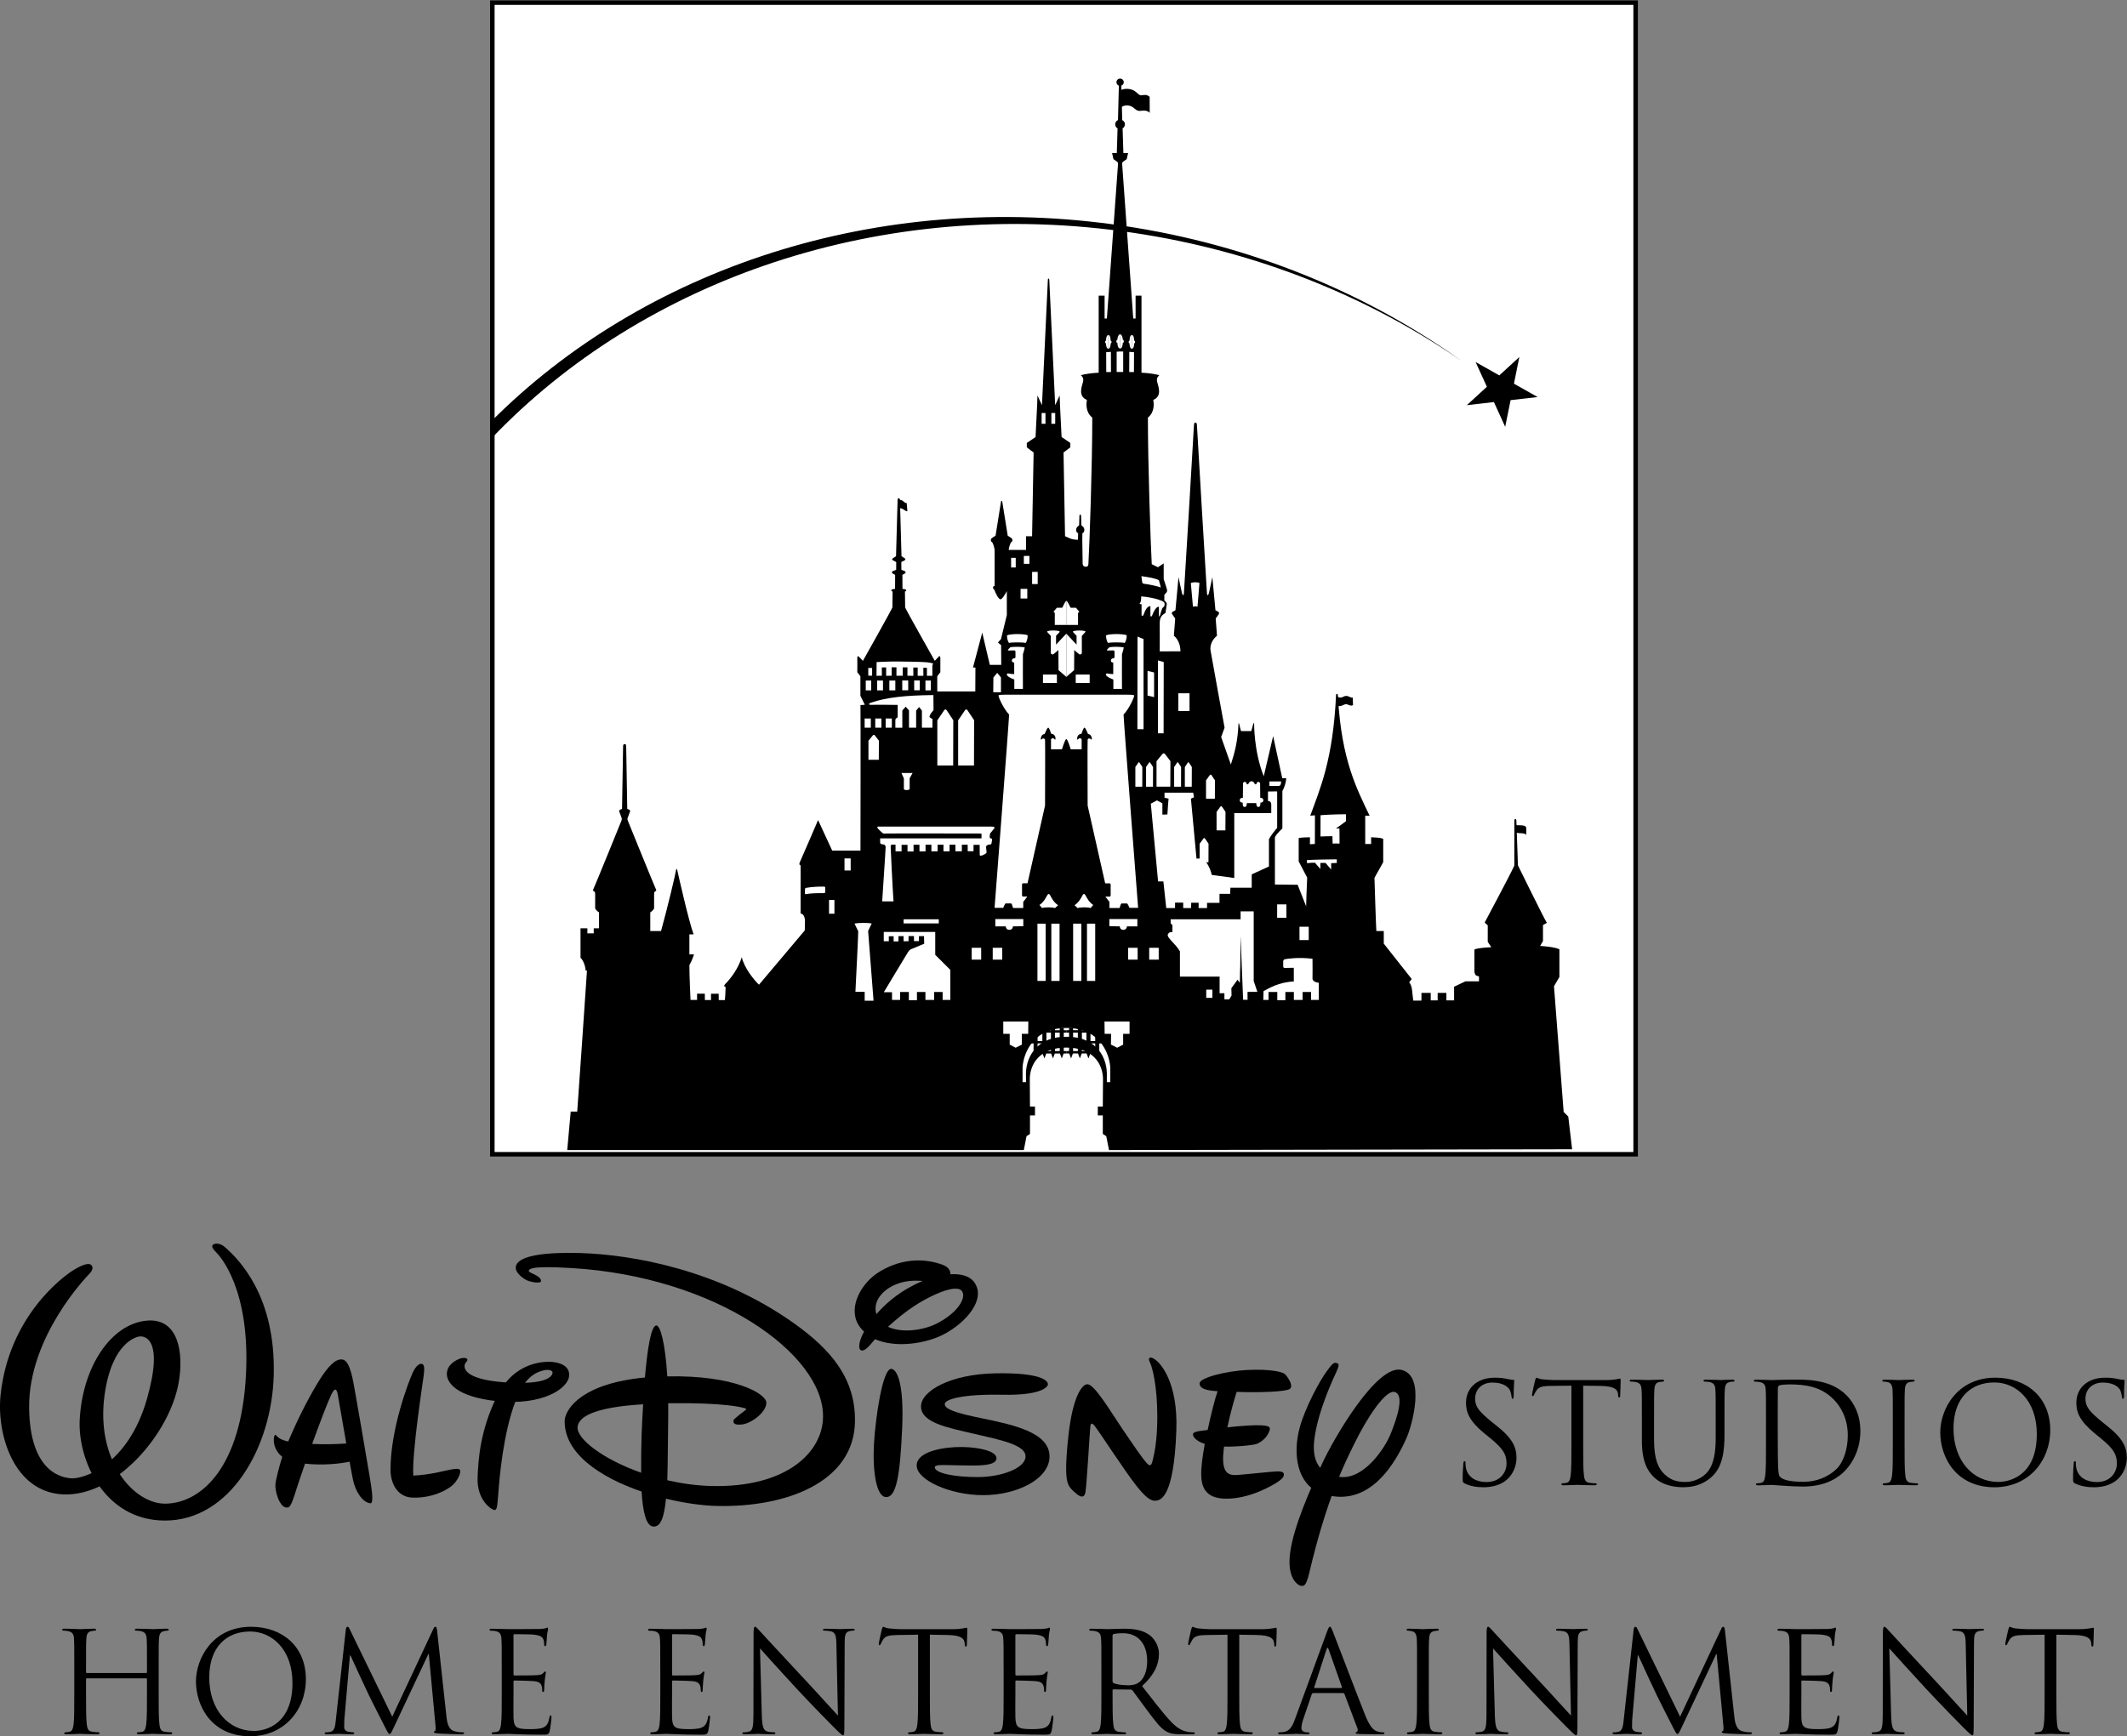 <?xml version="1.0" encoding="UTF-8" standalone="no"?>
<!-- Created with Inkscape (http://www.inkscape.org/) -->

<svg xmlns:dc="http://purl.org/dc/elements/1.1/" xmlns:cc="http://creativecommons.org/ns#" xmlns:rdf="http://www.w3.org/1999/02/22-rdf-syntax-ns#" xmlns:svg="http://www.w3.org/2000/svg" xmlns="http://www.w3.org/2000/svg" xmlns:sodipodi="http://sodipodi.sourceforge.net/DTD/sodipodi-0.dtd" xmlns:inkscape="http://www.inkscape.org/namespaces/inkscape" version="1.1" width="1300" height="1061.553" id="svg3905" inkscape:version="0.48.5 r10040" sodipodi:docname="WaltDisneyStudiosHomeEntertainmentLogo.svg">
  <rect width="100%" height="100%" fill="#808080" stroke="none"/>
  <sodipodi:namedview pagecolor="#ffffff" bordercolor="#666666" borderopacity="1" objecttolerance="10" gridtolerance="10" guidetolerance="10" inkscape:pageopacity="0" inkscape:pageshadow="2" inkscape:window-width="1366" inkscape:window-height="706" id="namedview3197" showgrid="false" inkscape:zoom="1.3195651" inkscape:cx="190.18377" inkscape:cy="95.375439" inkscape:window-x="-8" inkscape:window-y="-8" inkscape:window-maximized="1" inkscape:current-layer="svg3905" fit-margin-top="0" fit-margin-left="0" fit-margin-right="0" fit-margin-bottom="0" />
  <defs id="defs3907" />
  <g id="g4464" transform="matrix(4.333,0,0,4.333,1.011556e-8,-4.279)">
    <g id="g4423">
      <g id="g4379">
        <path d="m 12.913,179.511 c 0.192,0.183 0.233,0.642 -0.267,1.159 -0.5,0.525 -8.602,8.911 -8.536,18.88 0.075,9.378 4.826,9.886 5.793,10.011 1.775,0.217 8.144,-1.784 10.828,-11.203 2.484,-8.736 -0.525,-8.794 -0.859,-8.811 -0.583,-0.042 -4.093,0.834 -5.118,8.244 -1.292,9.303 4.143,15.463 8.661,15.354 5.118,-0.133 10.603,-5.293 11.278,-18.155 0.634,-12.053 -3.626,-16.721 -4.143,-17.246 -0.525,-0.517 -0.75,-0.892 -0.525,-1.117 0.225,-0.225 0.975,-0.325 1.717,0.333 1.942,1.717 7.169,6.869 6.869,18.072 -0.267,10.153 -6.16,20.539 -15.379,20.497 -8.586,-0.033 -12.295,-8.619 -11.987,-14.262 0.408,-7.502 4.443,-13.479 9.444,-13.945 4.543,-0.425 5.235,4.635 4.518,8.719 -1.267,7.244 -8.852,16.113 -16.279,15.796 -7.052,-0.3 -9.428,-8.594 -8.844,-14.045 1.192,-11.195 8.919,-16.721 10.078,-17.471 1.159,-0.742 2.326,-1.284 2.751,-0.809" id="path224" style="fill:black;fill-opacity:1;fill-rule:nonzero;stroke:none" inkscape:connector-curvature="0" />
        <path id="path228" d="m 47.906,192.812 c -0.982,0.179 -2.031,1.535 -3.125,3.344 -1.458,2.407 -2.988,5.504 -4.125,8.219 -1.244,-0.276 -1.426,-0.626 -1.531,-0.688 -0.142,-0.083 -0.146,-0.25 -0.312,-0.25 -0.25,0.02 -0.523,1.932 1,3.094 -0.469,1.492 -0.962,3.439 -0.969,4 -0.008,0.809 0.333,1.925 0.625,2.375 0.225,0.342 0.491,0.848 1.125,0.781 0.458,-0.05 0.817,-1.329 1.25,-2.688 0.35,-1.086 0.767,-2.29 1.188,-3.5 2.463,0.282 5.022,0.002 6.281,-0.281 0.209,1.131 0.375,2.111 0.5,2.656 0.333,1.459 1.237,3.085 2.438,3.219 0.533,0.058 0.131,-2.345 -0.094,-3.688 -0.475,-2.884 -1.933,-11.335 -2.125,-12.344 -0.2,-1.009 -0.596,-4.05 -1.688,-4.25 -0.136,-0.024 -0.297,-0.026 -0.438,0 z m -0.562,4.25 c 0.145,0.055 0.246,0.358 0.312,0.75 0.045,0.258 0.622,3.644 1.188,6.844 -1.459,0.104 -3.111,0.142 -4.812,0.062 1.088,-2.995 2.131,-5.766 2.688,-6.938 0.279,-0.588 0.48,-0.774 0.625,-0.719 z" style="fill:black;fill-opacity:1;fill-rule:nonzero;stroke:none" inkscape:connector-curvature="0" />
        <path d="m 59.385,193.415 c 0.475,-0.033 0.525,0.567 0.383,1.625 -0.125,1.009 -1.667,10.82 -1.475,14.145 1.042,-0.042 2.092,-0.192 3.243,-0.408 1.159,-0.233 3.101,-0.792 3.326,-0.417 0.225,0.375 -0.258,1.417 -0.934,2.092 -0.825,0.817 -3.134,1.967 -5.827,1.834 -2.126,-0.117 -3.017,-2.092 -3.017,-3.926 0,-5.785 2.526,-12.37 3.134,-13.704 0.35,-0.775 0.817,-1.234 1.167,-1.242" id="path236" style="fill:black;fill-opacity:1;fill-rule:nonzero;stroke:none" inkscape:connector-curvature="0" />
        <path d="m 70.145,197.908 c 2.017,-3.993 5.193,-4.668 6.885,-4.776 0.9,-0.058 3.359,0.108 3.251,1.934 -0.108,1.892 -3.884,4.259 -10.078,3.626 -6.043,-0.617 -7.244,-2.759 -7.169,-3.959 0.075,-1.192 1.192,-1.792 1.75,-2.017 0.558,-0.217 1.025,-0.15 1.125,0.042 0.075,0.15 -0.042,0.292 -0.15,0.408 -0.208,0.225 -0.3,0.525 -0.192,0.859 0.117,0.333 0.6,1.792 6.535,2.051 5.493,0.25 5.818,-1.109 5.843,-1.417 0.017,-0.2 -0.35,-0.558 -1.359,-0.3 -0.984,0.258 -2.184,0.867 -3.176,2.767 -2.026,3.901 -2.801,10.528 -3.059,13.779 -0.192,2.384 -0.192,3.101 -0.558,3.134 -0.375,0.042 -2.559,-1.309 -2.426,-4.593 0.092,-2.467 0.35,-6.685 2.776,-11.536" id="path240" style="fill:black;fill-opacity:1;fill-rule:nonzero;stroke:none" inkscape:connector-curvature="0" />
      </g>
      <g id="g4385">
        <path id="path244" d="m 79,177.781 c -5.714,0.157 -6.25,1.464 -6.25,2.062 0,0.859 1.208,1.637 1.625,1.812 0.525,0.225 1.938,0.504 1.938,0.062 0,-0.75 -1.76,-1.15 -1.719,-1.375 0.042,-0.225 -0.164,-0.821 6.062,-0.438 20.305,1.225 35.529,12.133 35.438,20.969 -0.042,5.06 -5.21,10.023 -15.688,9.781 -2.179,-0.05 -4.293,-0.36 -6.281,-0.812 0.083,-2.436 0.068,-5.325 0.125,-8.375 0.017,-0.883 0.007,-1.7 0,-2.5 0.055,-6.7e-4 0.101,5.7e-4 0.156,0 8.01,-0.083 10.227,0.604 10.594,0.688 0.367,0.083 0.242,0.229 0.125,0.312 -0.108,0.083 -1.631,1.215 -1.656,1.406 -0.025,0.2 -0.148,0.76 1.219,0.594 1.375,-0.167 3.465,-1.802 3.406,-3.094 -0.056,-1.241 -4.444,-3.88 -13.969,-3.688 C 93.841,190.505 93.137,188 92.594,188 c -0.777,0 -1.289,3.456 -1.625,7.344 -8.725,0.822 -11.087,4.273 -11.312,5.938 -0.218,4.731 5.034,8.166 10.844,10.156 0.162,2.752 0.609,4.872 1.656,4.938 1.086,0.07 1.547,-1.479 1.781,-3.938 2.617,0.639 5.172,0.986 7.188,1.031 9.786,0.225 19.319,-3.364 19.469,-11.875 0.108,-6.043 -3.313,-10.153 -8.656,-13.938 -10.528,-7.469 -22.613,-9.65 -30.156,-9.875 -1.041,-0.03 -1.965,-0.022 -2.781,0 z M 90.719,199.125 c -0.088,1.558 -0.184,3.081 -0.219,4.281 -0.048,1.643 -0.075,3.54 -0.062,5.375 -5.396,-1.903 -9.104,-4.782 -8.969,-6.438 0.146,-1.834 3.505,-2.871 9.25,-3.219 z" style="fill:black;fill-opacity:1;fill-rule:nonzero;stroke:none" inkscape:connector-curvature="0" />
        <path id="path252" d="m 128.938,178.844 c -1.522,0.089 -3.15,0.539 -4.812,1.531 -2.726,1.625 -4.496,5.091 -3.062,7.5 0.226,0.38 0.506,0.707 0.812,1 -0.905,1.649 -0.698,2.451 -0.531,2.562 0.525,0.45 1.396,-0.704 1.812,-1.188 0.075,-0.087 0.194,-0.217 0.281,-0.312 2.954,1.316 7.287,0.6 9.75,-0.719 3.151,-1.684 5.882,-4.899 4.281,-7.25 -0.646,-0.943 -1.881,-1.285 -3.406,-1.188 0.024,-0.504 -0.282,-1.026 -1.031,-1.312 -1.175,-0.446 -2.571,-0.714 -4.094,-0.625 z m 0.594,2.844 c 0.215,0.006 0.421,0.016 0.625,0.031 -0.407,0.164 -0.817,0.364 -1.219,0.562 -2.459,1.226 -4.208,2.844 -5.312,4.125 -0.462,-1.414 0.371,-2.865 1.906,-3.781 1.342,-0.804 2.75,-0.97 4,-0.938 z m 5.094,1.125 c 0.489,-0.026 0.86,0.06 1.062,0.344 0.675,0.925 -0.61,3.093 -3.594,4.594 -1.947,0.973 -4.939,1.342 -6.844,0.438 1.134,-1.022 2.448,-2.112 3.719,-2.938 1.719,-1.125 4.19,-2.36 5.656,-2.438 z m -8.938,11.312 c -1.192,0.075 -2.181,6.722 -2.406,10.531 -0.225,3.809 0.302,7.562 1.719,7.562 1.417,0 1.95,-2.938 2.25,-9.656 0.3,-6.718 -0.821,-8.438 -1.562,-8.438 z" style="fill:black;fill-opacity:1;fill-rule:nonzero;stroke:none" inkscape:connector-curvature="0" />
        <path d="m 148.042,206.482 c 0,-3.376 -5.043,-4.46 -9.678,-5.41 -3.651,-0.742 -5.076,-1.275 -5.101,-1.967 -0.025,-0.692 2.526,-1.442 8.177,-1.325 5.66,0.108 6.41,-1.2 6.377,-1.5 -0.05,-0.55 -1.109,-1.634 -7.427,-1.525 -6.318,0.117 -10.561,2.501 -10.478,4.743 0.083,2.242 3.801,2.934 7.51,3.793 3.718,0.867 7.294,1.559 7.235,3.218 -0.05,1.667 -3.468,2.884 -6.76,2.884 -3.301,0 -5.985,-0.55 -6.043,-1.359 -0.025,-0.417 1.109,-0.333 1.717,-0.333 0.442,0 3.101,0.083 4.109,0.058 0.992,-0.025 2.934,-0.083 2.876,-1.059 -0.058,-0.967 -2.384,-1.517 -4.876,-1.55 -2.492,-0.025 -6.402,0.584 -6.377,2.634 0.025,2.051 4.768,4.159 9.369,4.159 4.826,0 9.369,-2.301 9.369,-5.46" id="path260" style="fill:black;fill-opacity:1;fill-rule:nonzero;stroke:none" inkscape:connector-curvature="0" />
        <path d="m 153.349,196.302 c -0.675,0 -1.992,1.592 -2.617,7.019 -0.592,5.193 -0.275,6.402 -0.142,6.835 0.217,0.742 0.667,1.075 1.042,1.417 0.375,0.342 1.309,1.159 1.492,-0.15 0.183,-1.309 0.633,-8.994 0.675,-9.219 0.033,-0.225 0.117,-0.642 0.6,-0.042 0.709,0.9 4.326,6.502 5.968,8.552 1.142,1.425 1.909,2.051 2.576,2.017 0.675,-0.042 2.626,-0.183 2.984,-9.861 0.267,-7.019 -2.351,-9.594 -2.909,-10.003 -0.558,-0.408 -0.784,-0.375 -0.9,-0.267 -0.108,0.117 -0.067,0.308 0.158,0.792 0.217,0.483 0.967,2.942 0.967,7.502 0,3.284 -0.408,5.226 -0.675,6.235 -0.133,0.517 -0.292,0.859 -0.775,0.333 -0.709,-0.759 -1.967,-2.651 -3.443,-4.81 -1.75,-2.584 -3.993,-6.427 -5.001,-6.352" id="path264" style="fill:black;fill-opacity:1;fill-rule:nonzero;stroke:none" inkscape:connector-curvature="0" />
        <path id="path268" d="m 175.969,194.281 c -2.992,0.142 -6.75,1.091 -6.75,1.875 -0.1,1 1.831,1.058 2.531,1.125 -0.317,0.863 -0.9,3.085 -1.406,5.469 -0.382,0.054 -0.99,0.122 -1.188,0.156 -0.525,0.092 -0.817,0.181 -0.875,0.406 -0.081,0.269 0.325,0.985 1.656,1.406 -0.314,1.724 -0.524,3.329 -0.5,4.375 0.033,1.792 0.676,3.227 3.219,3.344 3.509,0.15 7.029,-1.962 7.688,-2.438 0.475,-0.35 0.792,-0.614 0.75,-1.031 -0.033,-0.375 -0.64,-0.383 -0.906,-0.375 -0.9,0.025 -3.491,0.329 -4.875,0.438 -1.384,0.117 -2.931,0.509 -2.781,-2.625 0.019,-0.42 0.071,-0.86 0.125,-1.312 1.887,0.044 3.826,-0.196 4.375,-0.312 0.709,-0.15 1.512,-0.871 1.812,-1.438 0.3,-0.558 0.386,-0.879 0.094,-1.062 -0.3,-0.192 -1.445,-0.256 -2.938,-0.156 -0.855,0.055 -1.87,0.139 -2.875,0.25 0.437,-2.071 0.997,-4.034 1.312,-5 2.909,0.108 7.112,0.015 7.562,-0.469 0.45,-0.492 -0.408,-1.698 -0.75,-2.031 -0.333,-0.342 -2.147,-0.744 -5.281,-0.594 z" style="fill:black;fill-opacity:1;fill-rule:nonzero;stroke:none" inkscape:connector-curvature="0" />
        <path d="m 188.537,193.315 c 0.45,0 0.283,0.558 -0.058,1.284 -0.333,0.734 -2.559,5.376 -3.076,9.411 -0.392,3.026 0.617,5.101 3.751,5.376 3.143,0.283 6.11,-3.809 7.052,-6.21 0.959,-2.409 1.851,-5.326 0.567,-5.777 -1.292,-0.442 -3.943,3.609 -5.768,7.344 -1.4,2.851 -3.868,7.727 -6.335,18.197 -0.442,1.892 -0.775,1.851 -1.167,1.792 -0.4,-0.058 -2.026,-1.009 -1.517,-4.701 0.5,-3.701 2.801,-8.852 4.485,-12.495 1.675,-3.634 7.727,-14.054 11.195,-13.27 3.476,0.784 1.534,7.877 0.675,9.744 -1.234,2.692 -4.985,10.253 -12.095,7.619 -3.209,-1.184 -3.976,-5.376 -2.909,-9.244 0.742,-2.717 2.792,-6.61 3.909,-8.061 0.442,-0.567 0.842,-1.234 1.292,-1.009" id="path276" style="fill:black;fill-opacity:1;fill-rule:nonzero;stroke:none" inkscape:connector-curvature="0" />
      </g>
      <g id="g4393">
        <path d="m 206.615,210.297 c -0.275,-0.133 -0.3,-0.217 -0.3,-0.75 0,-0.984 0.083,-1.775 0.1,-2.092 0.025,-0.208 0.058,-0.308 0.158,-0.308 0.117,0 0.142,0.058 0.142,0.217 0,0.175 0,0.45 0.058,0.725 0.292,1.459 1.6,2.009 2.917,2.009 1.892,0 2.817,-1.359 2.817,-2.617 0,-1.359 -0.575,-2.151 -2.267,-3.551 l -0.892,-0.725 c -2.084,-1.717 -2.559,-2.942 -2.559,-4.284 0,-2.109 1.584,-3.551 4.084,-3.551 0.767,0 1.342,0.083 1.834,0.2 0.375,0.075 0.533,0.1 0.692,0.1 0.158,0 0.192,0.042 0.192,0.133 0,0.1 -0.075,0.75 -0.075,2.092 0,0.317 -0.042,0.458 -0.142,0.458 -0.117,0 -0.133,-0.1 -0.158,-0.258 -0.017,-0.242 -0.133,-0.767 -0.25,-0.984 -0.125,-0.217 -0.65,-1.05 -2.467,-1.05 -1.359,0 -2.426,0.85 -2.426,2.292 0,1.117 0.55,1.792 2.409,3.309 l 0.55,0.433 c 2.326,1.834 2.876,3.059 2.876,4.635 0,0.809 -0.317,2.309 -1.675,3.276 -0.85,0.583 -1.909,0.825 -2.976,0.825 -0.925,0 -1.834,-0.142 -2.642,-0.533" id="path280" style="fill:black;fill-opacity:1;fill-rule:nonzero;stroke:none" inkscape:connector-curvature="0" />
        <path d="m 223.317,204.834 c 0,1.892 0,3.451 0.1,4.276 0.058,0.575 0.175,1.009 0.767,1.092 0.275,0.033 0.709,0.075 0.892,0.075 0.108,0 0.15,0.058 0.15,0.117 0,0.1 -0.1,0.158 -0.317,0.158 -1.075,0 -2.326,-0.058 -2.426,-0.058 -0.092,0 -1.334,0.058 -1.926,0.058 -0.217,0 -0.317,-0.042 -0.317,-0.158 0,-0.058 0.042,-0.117 0.158,-0.117 0.175,0 0.408,-0.042 0.583,-0.075 0.4,-0.083 0.5,-0.517 0.575,-1.092 0.1,-0.825 0.1,-2.384 0.1,-4.276 l 0,-8.336 -2.917,0.033 c -1.225,0.017 -1.692,0.158 -2.009,0.634 -0.225,0.333 -0.275,0.475 -0.333,0.609 -0.067,0.158 -0.125,0.2 -0.2,0.2 -0.058,0 -0.1,-0.058 -0.1,-0.175 0,-0.2 0.392,-1.892 0.433,-2.051 0.042,-0.125 0.117,-0.375 0.2,-0.375 0.133,0 0.333,0.2 0.867,0.233 0.567,0.058 1.317,0.1 1.559,0.1 l 7.394,0 c 0.634,0 1.084,-0.058 1.392,-0.1 0.3,-0.058 0.483,-0.1 0.558,-0.1 0.1,0 0.1,0.117 0.1,0.242 0,0.592 -0.067,1.951 -0.067,2.167 0,0.175 -0.05,0.25 -0.133,0.25 -0.1,0 -0.133,-0.058 -0.158,-0.333 l -0.017,-0.208 c -0.083,-0.6 -0.533,-1.05 -2.426,-1.092 l -2.484,-0.033 0,8.336 z" id="path284" style="fill:black;fill-opacity:1;fill-rule:nonzero;stroke:none" inkscape:connector-curvature="0" />
        <path d="m 231.595,201.364 c 0,-3.076 0,-3.626 -0.042,-4.259 -0.033,-0.667 -0.192,-0.984 -0.842,-1.125 -0.158,-0.033 -0.5,-0.058 -0.675,-0.058 -0.075,0 -0.158,-0.033 -0.158,-0.117 0,-0.117 0.1,-0.158 0.317,-0.158 0.884,0 2.092,0.058 2.267,0.058 0.175,0 1.367,-0.058 1.951,-0.058 0.217,0 0.317,0.042 0.317,0.158 0,0.083 -0.075,0.117 -0.158,0.117 -0.133,0 -0.25,0.025 -0.492,0.058 -0.533,0.083 -0.692,0.433 -0.725,1.125 -0.042,0.633 -0.042,1.184 -0.042,4.259 l 0,2.759 c 0,2.842 0.625,4.059 1.475,4.876 0.967,0.9 1.851,1.084 2.976,1.084 1.209,0 2.392,-0.575 3.101,-1.425 0.909,-1.125 1.142,-2.792 1.142,-4.826 l 0,-2.467 c 0,-3.076 0,-3.626 -0.042,-4.259 -0.033,-0.667 -0.192,-0.984 -0.842,-1.125 -0.158,-0.033 -0.5,-0.058 -0.675,-0.058 -0.075,0 -0.158,-0.033 -0.158,-0.117 0,-0.117 0.1,-0.158 0.317,-0.158 0.892,0 1.976,0.058 2.092,0.058 0.133,0 1.067,-0.058 1.659,-0.058 0.217,0 0.308,0.042 0.308,0.158 0,0.083 -0.075,0.117 -0.15,0.117 -0.142,0 -0.258,0 -0.5,0.058 -0.533,0.1 -0.684,0.433 -0.725,1.125 -0.042,0.633 -0.042,1.184 -0.042,4.259 l 0,2.109 c 0,2.134 -0.233,4.493 -1.817,5.902 -1.417,1.259 -2.892,1.45 -4.059,1.45 -0.667,0 -2.659,-0.075 -4.059,-1.4 -0.967,-0.925 -1.717,-2.301 -1.717,-5.185 l 0,-2.876 z" id="path288" style="fill:black;fill-opacity:1;fill-rule:nonzero;stroke:none" inkscape:connector-curvature="0" />
        <path d="m 250.762,203.496 c 0,2.092 0.017,3.901 0.042,4.276 0.017,0.492 0.058,1.284 0.208,1.5 0.267,0.375 1.034,0.792 3.359,0.792 1.834,0 3.526,-0.675 4.693,-1.834 1.025,-1.009 1.575,-2.901 1.575,-4.718 0,-2.501 -1.084,-4.118 -1.892,-4.968 -1.851,-1.951 -4.101,-2.226 -6.452,-2.226 -0.392,0 -1.125,0.058 -1.284,0.133 -0.175,0.083 -0.233,0.183 -0.233,0.4 -0.017,0.667 -0.017,2.684 -0.017,4.201 l 0,2.442 z m -1.659,-2.134 c 0,-3.067 0,-3.626 -0.042,-4.259 -0.033,-0.667 -0.192,-0.984 -0.842,-1.117 -0.158,-0.042 -0.492,-0.058 -0.675,-0.058 -0.075,0 -0.158,-0.042 -0.158,-0.125 0,-0.117 0.1,-0.158 0.317,-0.15 0.892,0 2.134,0.058 2.226,0.058 0.242,0 1.484,-0.058 2.667,-0.067 1.951,0 5.56,-0.175 7.902,2.251 0.992,1.025 1.917,2.659 1.917,5.01 0,2.484 -1.025,4.401 -2.134,5.56 -0.842,0.892 -2.617,2.267 -5.968,2.267 -1.7,0 -4.184,-0.233 -4.385,-0.233 -0.092,0 -1.334,0.058 -1.926,0.058 -0.217,0 -0.317,-0.042 -0.317,-0.158 0,-0.058 0.042,-0.117 0.158,-0.117 0.175,0 0.408,-0.042 0.592,-0.083 0.392,-0.075 0.492,-0.508 0.567,-1.084 0.1,-0.825 0.1,-2.384 0.1,-4.276 l 0,-3.476 z" id="path292" style="fill:black;fill-opacity:1;fill-rule:nonzero;stroke:none" inkscape:connector-curvature="0" />
        <path d="m 268.649,204.834 c 0,1.892 0,3.451 0.1,4.276 0.058,0.575 0.175,1.009 0.767,1.092 0.275,0.033 0.709,0.075 0.892,0.075 0.117,0 0.158,0.058 0.158,0.117 0,0.1 -0.1,0.158 -0.317,0.158 -1.084,0 -2.326,-0.058 -2.426,-0.058 -0.1,0 -1.342,0.058 -1.934,0.058 -0.217,0 -0.317,-0.042 -0.317,-0.158 0,-0.058 0.042,-0.117 0.158,-0.117 0.183,0 0.417,-0.042 0.592,-0.075 0.392,-0.083 0.492,-0.517 0.567,-1.092 0.1,-0.825 0.1,-2.384 0.1,-4.276 l 0,-3.468 c 0,-3.076 0,-3.626 -0.033,-4.259 -0.042,-0.675 -0.242,-1.009 -0.675,-1.109 -0.217,-0.058 -0.467,-0.075 -0.609,-0.075 -0.083,0 -0.158,-0.042 -0.158,-0.117 0,-0.117 0.1,-0.158 0.317,-0.158 0.65,0 1.892,0.058 1.992,0.058 0.1,0 1.342,-0.058 1.926,-0.058 0.217,0 0.317,0.042 0.317,0.158 0,0.075 -0.075,0.117 -0.15,0.117 -0.142,0 -0.258,0.017 -0.5,0.058 -0.533,0.1 -0.692,0.433 -0.725,1.125 -0.042,0.634 -0.042,1.184 -0.042,4.259 l 0,3.468 z" id="path296" style="fill:black;fill-opacity:1;fill-rule:nonzero;stroke:none" inkscape:connector-curvature="0" />
        <path d="m 281.859,210.08 c 1.775,0 5.443,-1.025 5.443,-6.76 0,-4.735 -2.876,-7.277 -5.993,-7.277 -3.293,0 -5.76,2.167 -5.76,6.485 0,4.593 2.767,7.552 6.31,7.552 m -0.408,-14.712 c 4.435,0 7.744,2.801 7.744,7.394 0,4.418 -3.118,8.069 -7.86,8.069 -5.41,0 -7.652,-4.201 -7.652,-7.752 0,-3.193 2.317,-7.71 7.769,-7.71" id="path300" style="fill:black;fill-opacity:1;fill-rule:nonzero;stroke:none" inkscape:connector-curvature="0" />
        <path d="m 292.706,210.297 c -0.275,-0.133 -0.292,-0.217 -0.292,-0.75 0,-0.984 0.075,-1.775 0.092,-2.092 0.025,-0.208 0.058,-0.308 0.158,-0.308 0.117,0 0.142,0.058 0.142,0.217 0,0.175 0,0.45 0.058,0.725 0.292,1.459 1.6,2.009 2.917,2.009 1.892,0 2.817,-1.359 2.817,-2.617 0,-1.359 -0.567,-2.151 -2.267,-3.551 l -0.884,-0.725 c -2.092,-1.717 -2.567,-2.942 -2.567,-4.284 0,-2.109 1.584,-3.551 4.084,-3.551 0.767,0 1.334,0.083 1.834,0.2 0.375,0.075 0.533,0.1 0.692,0.1 0.158,0 0.192,0.042 0.192,0.133 0,0.1 -0.075,0.75 -0.075,2.092 0,0.317 -0.042,0.458 -0.142,0.458 -0.117,0 -0.133,-0.1 -0.158,-0.258 -0.017,-0.242 -0.133,-0.767 -0.25,-0.984 -0.117,-0.217 -0.65,-1.05 -2.467,-1.05 -1.359,0 -2.426,0.85 -2.426,2.292 0,1.117 0.558,1.792 2.409,3.309 l 0.55,0.433 c 2.326,1.834 2.876,3.059 2.876,4.635 0,0.809 -0.317,2.309 -1.675,3.276 -0.842,0.583 -1.909,0.825 -2.976,0.825 -0.925,0 -1.834,-0.142 -2.642,-0.533" id="path304" style="fill:black;fill-opacity:1;fill-rule:nonzero;stroke:none" inkscape:connector-curvature="0" />
      </g>
      <g id="g4402">
        <path d="m 22.382,239.971 c 0,1.892 0,3.451 0.1,4.276 0.058,0.567 0.175,1.009 0.767,1.084 0.275,0.042 0.709,0.075 0.892,0.075 0.117,0 0.15,0.058 0.15,0.125 0,0.092 -0.092,0.15 -0.308,0.15 -1.084,0 -2.326,-0.058 -2.426,-0.058 -0.1,0 -1.342,0.058 -1.934,0.058 -0.217,0 -0.317,-0.033 -0.317,-0.15 0,-0.067 0.042,-0.125 0.158,-0.125 0.183,0 0.417,-0.033 0.592,-0.075 0.392,-0.075 0.492,-0.517 0.575,-1.084 0.1,-0.825 0.1,-2.384 0.1,-4.276 l 0,-2.067 c 0,-0.083 -0.067,-0.117 -0.125,-0.117 l -8.352,0 c -0.058,0 -0.117,0.017 -0.117,0.117 l 0,2.067 c 0,1.892 0,3.451 0.1,4.276 0.058,0.567 0.175,1.009 0.767,1.084 0.275,0.042 0.709,0.075 0.884,0.075 0.117,0 0.158,0.058 0.158,0.125 0,0.092 -0.1,0.15 -0.317,0.15 -1.084,0 -2.326,-0.058 -2.417,-0.058 -0.1,0 -1.342,0.058 -1.934,0.058 -0.217,0 -0.317,-0.033 -0.317,-0.15 0,-0.067 0.042,-0.125 0.158,-0.125 0.175,0 0.417,-0.033 0.592,-0.075 0.392,-0.075 0.492,-0.517 0.575,-1.084 0.092,-0.825 0.092,-2.384 0.092,-4.276 l 0,-3.468 c 0,-3.076 0,-3.626 -0.033,-4.259 -0.042,-0.667 -0.2,-0.984 -0.85,-1.117 -0.158,-0.042 -0.492,-0.067 -0.667,-0.067 -0.083,0 -0.158,-0.033 -0.158,-0.117 0,-0.117 0.1,-0.158 0.317,-0.158 0.884,0 2.126,0.067 2.226,0.067 0.092,0 1.334,-0.067 1.926,-0.067 0.217,0 0.317,0.042 0.317,0.158 0,0.083 -0.075,0.117 -0.158,0.117 -0.133,0 -0.25,0.025 -0.492,0.067 -0.533,0.1 -0.692,0.425 -0.725,1.117 -0.042,0.633 -0.042,1.184 -0.042,4.259 l 0,0.417 c 0,0.092 0.058,0.117 0.117,0.117 l 8.352,0 c 0.058,0 0.125,-0.025 0.125,-0.117 l 0,-0.417 c 0,-3.076 0,-3.626 -0.042,-4.259 -0.042,-0.667 -0.2,-0.984 -0.85,-1.117 -0.158,-0.042 -0.492,-0.067 -0.667,-0.067 -0.083,0 -0.158,-0.033 -0.158,-0.117 0,-0.117 0.1,-0.158 0.317,-0.158 0.884,0 2.126,0.067 2.226,0.067 0.1,0 1.342,-0.067 1.926,-0.067 0.217,0 0.317,0.042 0.317,0.158 0,0.083 -0.075,0.117 -0.158,0.117 -0.133,0 -0.258,0.025 -0.492,0.067 -0.525,0.1 -0.684,0.425 -0.725,1.117 -0.042,0.633 -0.042,1.184 -0.042,4.259 l 0,3.468 z" id="path308" style="fill:black;fill-opacity:1;fill-rule:nonzero;stroke:none" inkscape:connector-curvature="0" />
        <path d="m 35.818,245.211 c 1.775,0 5.435,-1.025 5.435,-6.76 0,-4.726 -2.876,-7.269 -5.985,-7.269 -3.293,0 -5.752,2.167 -5.752,6.485 0,4.585 2.759,7.544 6.302,7.544 m -0.408,-14.696 c 4.426,0 7.735,2.792 7.735,7.385 0,4.418 -3.109,8.061 -7.86,8.061 -5.393,0 -7.644,-4.201 -7.644,-7.744 0,-3.193 2.326,-7.702 7.769,-7.702" id="path312" style="fill:black;fill-opacity:1;fill-rule:nonzero;stroke:none" inkscape:connector-curvature="0" />
        <path d="m 62.969,243.142 c 0.075,0.709 0.217,1.817 1.067,2.092 0.567,0.175 1.084,0.175 1.275,0.175 0.1,0 0.158,0.017 0.158,0.1 0,0.117 -0.175,0.175 -0.408,0.175 -0.442,0 -2.567,-0.058 -3.293,-0.117 -0.45,-0.042 -0.558,-0.1 -0.558,-0.2 0,-0.075 0.042,-0.117 0.142,-0.133 0.1,-0.025 0.117,-0.358 0.083,-0.709 l -0.95,-10.169 -0.058,0 -4.826,10.244 c -0.417,0.867 -0.475,1.042 -0.65,1.042 -0.142,0 -0.242,-0.192 -0.608,-0.9 -0.517,-0.967 -2.209,-4.376 -2.309,-4.576 -0.175,-0.35 -2.384,-5.085 -2.601,-5.61 l -0.075,0 -0.792,9.136 c -0.017,0.317 -0.017,0.667 -0.017,1.009 0,0.292 0.217,0.55 0.508,0.609 0.342,0.075 0.634,0.1 0.75,0.1 0.083,0 0.158,0.042 0.158,0.1 0,0.133 -0.117,0.175 -0.358,0.175 -0.725,0 -1.675,-0.058 -1.825,-0.058 -0.183,0 -1.125,0.058 -1.659,0.058 -0.2,0 -0.333,-0.042 -0.333,-0.175 0,-0.058 0.1,-0.1 0.2,-0.1 0.158,0 0.292,0 0.583,-0.058 0.65,-0.117 0.709,-0.892 0.792,-1.634 l 1.417,-12.845 c 0.042,-0.217 0.1,-0.358 0.217,-0.358 0.117,0 0.2,0.075 0.3,0.292 l 6.027,12.395 5.793,-12.37 c 0.075,-0.175 0.158,-0.317 0.292,-0.317 0.142,0 0.2,0.158 0.242,0.533 l 1.317,12.095 z" id="path316" style="fill:black;fill-opacity:1;fill-rule:nonzero;stroke:none" inkscape:connector-curvature="0" />
        <path d="m 70.771,236.504 c 0,-3.076 0,-3.626 -0.042,-4.259 -0.033,-0.667 -0.192,-0.984 -0.842,-1.125 -0.158,-0.033 -0.492,-0.05 -0.675,-0.05 -0.075,0 -0.158,-0.042 -0.158,-0.125 0,-0.117 0.1,-0.15 0.317,-0.15 0.884,0 2.126,0.05 2.226,0.05 0.142,0 4.059,0 4.518,-0.017 0.367,-0.017 0.684,-0.058 0.842,-0.1 0.1,-0.017 0.183,-0.092 0.275,-0.092 0.058,0 0.083,0.075 0.083,0.175 0,0.133 -0.1,0.375 -0.158,0.925 -0.017,0.2 -0.058,1.067 -0.1,1.3 -0.017,0.1 -0.058,0.217 -0.142,0.217 -0.117,0 -0.158,-0.1 -0.158,-0.258 0,-0.142 -0.017,-0.467 -0.117,-0.709 -0.133,-0.317 -0.333,-0.55 -1.4,-0.667 -0.333,-0.042 -2.476,-0.058 -2.692,-0.058 -0.083,0 -0.117,0.058 -0.117,0.192 l 0,5.443 c 0,0.133 0.017,0.192 0.117,0.192 0.25,0 2.676,0 3.134,-0.042 0.467,-0.033 0.742,-0.075 0.917,-0.275 0.142,-0.15 0.225,-0.25 0.3,-0.25 0.058,0 0.1,0.033 0.1,0.158 0,0.117 -0.1,0.45 -0.158,1.1 -0.042,0.392 -0.083,1.125 -0.083,1.259 0,0.158 0,0.375 -0.133,0.375 -0.1,0 -0.142,-0.075 -0.142,-0.175 0,-0.2 0,-0.392 -0.075,-0.65 -0.075,-0.275 -0.258,-0.617 -1.025,-0.692 -0.533,-0.058 -2.484,-0.1 -2.817,-0.1 -0.1,0 -0.133,0.058 -0.133,0.142 l 0,1.734 c 0,0.667 -0.025,2.959 0,3.368 0.058,1.359 0.35,1.617 2.284,1.617 0.508,0 1.375,0 1.884,-0.217 0.517,-0.217 0.759,-0.609 0.892,-1.417 0.042,-0.217 0.075,-0.292 0.175,-0.292 0.125,0 0.125,0.15 0.125,0.292 0,0.158 -0.158,1.492 -0.258,1.909 -0.142,0.508 -0.3,0.508 -1.067,0.508 -2.976,0 -4.293,-0.117 -4.868,-0.117 -0.1,0 -1.342,0.058 -1.926,0.058 -0.217,0 -0.317,-0.033 -0.317,-0.158 0,-0.058 0.042,-0.117 0.158,-0.117 0.175,0 0.408,-0.033 0.592,-0.075 0.392,-0.083 0.492,-0.517 0.567,-1.084 0.1,-0.825 0.1,-2.384 0.1,-4.276 l 0,-3.468 z" id="path320" style="fill:black;fill-opacity:1;fill-rule:nonzero;stroke:none" inkscape:connector-curvature="0" />
      </g>
      <g id="g4408">
        <path d="m 93.134,236.504 c 0,-3.076 0,-3.626 -0.042,-4.259 -0.033,-0.667 -0.192,-0.984 -0.842,-1.125 -0.158,-0.033 -0.492,-0.05 -0.675,-0.05 -0.075,0 -0.158,-0.042 -0.158,-0.125 0,-0.117 0.1,-0.15 0.317,-0.15 0.884,0 2.126,0.05 2.226,0.05 0.142,0 4.059,0 4.518,-0.017 0.367,-0.017 0.684,-0.058 0.842,-0.1 0.1,-0.017 0.183,-0.092 0.275,-0.092 0.067,0 0.083,0.075 0.083,0.175 0,0.133 -0.1,0.375 -0.158,0.925 -0.017,0.2 -0.058,1.067 -0.1,1.3 -0.017,0.1 -0.058,0.217 -0.142,0.217 -0.117,0 -0.158,-0.1 -0.158,-0.258 0,-0.142 -0.017,-0.467 -0.117,-0.709 -0.133,-0.317 -0.333,-0.55 -1.4,-0.667 -0.333,-0.042 -2.476,-0.058 -2.692,-0.058 -0.083,0 -0.117,0.058 -0.117,0.192 l 0,5.443 c 0,0.133 0.017,0.192 0.117,0.192 0.25,0 2.676,0 3.134,-0.042 0.467,-0.033 0.742,-0.075 0.917,-0.275 0.142,-0.15 0.225,-0.25 0.3,-0.25 0.058,0 0.1,0.033 0.1,0.158 0,0.117 -0.1,0.45 -0.158,1.1 -0.042,0.392 -0.083,1.125 -0.083,1.259 0,0.158 0,0.375 -0.133,0.375 -0.1,0 -0.142,-0.075 -0.142,-0.175 0,-0.2 0,-0.392 -0.075,-0.65 -0.075,-0.275 -0.258,-0.617 -1.025,-0.692 -0.533,-0.058 -2.484,-0.1 -2.817,-0.1 -0.1,0 -0.133,0.058 -0.133,0.142 l 0,1.734 c 0,0.667 -0.025,2.959 0,3.368 0.058,1.359 0.35,1.617 2.284,1.617 0.508,0 1.375,0 1.884,-0.217 0.517,-0.217 0.759,-0.609 0.892,-1.417 0.042,-0.217 0.075,-0.292 0.175,-0.292 0.125,0 0.125,0.15 0.125,0.292 0,0.158 -0.158,1.492 -0.258,1.909 -0.142,0.508 -0.3,0.508 -1.067,0.508 -2.976,0 -4.293,-0.117 -4.868,-0.117 -0.1,0 -1.342,0.058 -1.926,0.058 -0.217,0 -0.317,-0.033 -0.317,-0.158 0,-0.058 0.042,-0.117 0.158,-0.117 0.175,0 0.408,-0.033 0.592,-0.075 0.392,-0.083 0.492,-0.517 0.567,-1.084 0.1,-0.825 0.1,-2.384 0.1,-4.276 l 0,-3.468 z" id="path324" style="fill:black;fill-opacity:1;fill-rule:nonzero;stroke:none" inkscape:connector-curvature="0" />
        <path d="m 107.459,243.006 c 0.042,1.617 0.233,2.126 0.767,2.284 0.375,0.1 0.809,0.117 0.984,0.117 0.1,0 0.158,0.042 0.158,0.125 0,0.117 -0.117,0.15 -0.35,0.15 -1.125,0 -1.917,-0.058 -2.092,-0.058 -0.175,0 -1,0.058 -1.892,0.058 -0.192,0 -0.317,-0.017 -0.317,-0.15 0,-0.083 0.058,-0.125 0.158,-0.125 0.158,0 0.517,-0.017 0.809,-0.117 0.492,-0.133 0.592,-0.709 0.592,-2.501 l 0.017,-11.286 c 0,-0.775 0.058,-0.992 0.217,-0.992 0.158,0 0.5,0.433 0.692,0.633 0.3,0.333 3.234,3.509 6.268,6.76 1.951,2.084 4.101,4.493 4.726,5.143 l -0.217,-10.011 c -0.017,-1.284 -0.158,-1.717 -0.767,-1.876 -0.358,-0.075 -0.809,-0.1 -0.967,-0.1 -0.133,0 -0.158,-0.05 -0.158,-0.133 0,-0.117 0.158,-0.133 0.392,-0.133 0.892,0 1.834,0.05 2.051,0.05 0.217,0 0.867,-0.05 1.675,-0.05 0.217,0 0.358,0.017 0.358,0.133 0,0.083 -0.075,0.133 -0.217,0.133 -0.1,0 -0.242,0 -0.475,0.058 -0.65,0.142 -0.725,0.575 -0.725,1.759 l -0.042,11.545 c 0,1.3 -0.042,1.4 -0.175,1.4 -0.158,0 -0.4,-0.217 -1.442,-1.259 -0.217,-0.2 -3.051,-3.092 -5.143,-5.343 -2.284,-2.467 -4.51,-4.943 -5.143,-5.652 l 0.258,9.436 z" id="path328" style="fill:black;fill-opacity:1;fill-rule:nonzero;stroke:none" inkscape:connector-curvature="0" />
        <path d="m 131.161,239.971 c 0,1.892 0,3.451 0.1,4.276 0.058,0.567 0.175,1.009 0.767,1.084 0.275,0.042 0.709,0.075 0.884,0.075 0.125,0 0.158,0.058 0.158,0.125 0,0.092 -0.1,0.15 -0.317,0.15 -1.075,0 -2.317,-0.058 -2.417,-0.058 -0.1,0 -1.342,0.058 -1.934,0.058 -0.217,0 -0.317,-0.033 -0.317,-0.15 0,-0.067 0.042,-0.125 0.158,-0.125 0.175,0 0.417,-0.033 0.592,-0.075 0.392,-0.075 0.492,-0.517 0.567,-1.084 0.1,-0.825 0.1,-2.384 0.1,-4.276 l 0,-8.336 -2.917,0.042 c -1.217,0.017 -1.692,0.158 -2.009,0.625 -0.208,0.342 -0.275,0.475 -0.333,0.617 -0.058,0.15 -0.117,0.192 -0.192,0.192 -0.058,0 -0.1,-0.058 -0.1,-0.175 0,-0.192 0.392,-1.892 0.433,-2.051 0.042,-0.117 0.117,-0.375 0.192,-0.375 0.142,0 0.333,0.2 0.875,0.242 0.567,0.058 1.317,0.1 1.55,0.1 l 7.394,0 c 1.259,0 1.792,-0.2 1.951,-0.2 0.1,0 0.1,0.117 0.1,0.233 0,0.592 -0.067,1.951 -0.067,2.167 0,0.183 -0.058,0.258 -0.133,0.258 -0.1,0 -0.142,-0.058 -0.158,-0.333 l -0.025,-0.217 c -0.075,-0.592 -0.525,-1.05 -2.417,-1.084 l -2.484,-0.042 0,8.336 z" id="path332" style="fill:black;fill-opacity:1;fill-rule:nonzero;stroke:none" inkscape:connector-curvature="0" />
        <path d="m 141.563,236.504 c 0,-3.076 0,-3.626 -0.042,-4.259 -0.033,-0.667 -0.192,-0.984 -0.842,-1.125 -0.158,-0.033 -0.492,-0.05 -0.675,-0.05 -0.075,0 -0.158,-0.042 -0.158,-0.125 0,-0.117 0.1,-0.15 0.317,-0.15 0.884,0 2.126,0.05 2.226,0.05 0.142,0 4.059,0 4.518,-0.017 0.367,-0.017 0.684,-0.058 0.842,-0.1 0.1,-0.017 0.183,-0.092 0.275,-0.092 0.058,0 0.083,0.075 0.083,0.175 0,0.133 -0.1,0.375 -0.158,0.925 -0.017,0.2 -0.058,1.067 -0.1,1.3 -0.017,0.1 -0.058,0.217 -0.142,0.217 -0.117,0 -0.158,-0.1 -0.158,-0.258 0,-0.142 -0.017,-0.467 -0.117,-0.709 -0.133,-0.317 -0.333,-0.55 -1.4,-0.667 -0.333,-0.042 -2.476,-0.058 -2.692,-0.058 -0.083,0 -0.117,0.058 -0.117,0.192 l 0,5.443 c 0,0.133 0.017,0.192 0.117,0.192 0.25,0 2.676,0 3.134,-0.042 0.467,-0.033 0.742,-0.075 0.917,-0.275 0.142,-0.15 0.225,-0.25 0.3,-0.25 0.058,0 0.1,0.033 0.1,0.158 0,0.117 -0.1,0.45 -0.158,1.1 -0.042,0.392 -0.083,1.125 -0.083,1.259 0,0.158 0,0.375 -0.133,0.375 -0.1,0 -0.142,-0.075 -0.142,-0.175 0,-0.2 0,-0.392 -0.075,-0.65 -0.075,-0.275 -0.258,-0.617 -1.025,-0.692 -0.533,-0.058 -2.484,-0.1 -2.817,-0.1 -0.1,0 -0.133,0.058 -0.133,0.142 l 0,1.734 c 0,0.667 -0.025,2.959 0,3.368 0.058,1.359 0.35,1.617 2.284,1.617 0.508,0 1.375,0 1.884,-0.217 0.517,-0.217 0.759,-0.609 0.892,-1.417 0.042,-0.217 0.075,-0.292 0.175,-0.292 0.125,0 0.125,0.15 0.125,0.292 0,0.158 -0.158,1.492 -0.258,1.909 -0.142,0.508 -0.3,0.508 -1.067,0.508 -2.976,0 -4.293,-0.117 -4.868,-0.117 -0.1,0 -1.342,0.058 -1.926,0.058 -0.217,0 -0.317,-0.033 -0.317,-0.158 0,-0.058 0.042,-0.117 0.158,-0.117 0.175,0 0.408,-0.033 0.592,-0.075 0.392,-0.083 0.492,-0.517 0.567,-1.084 0.1,-0.825 0.1,-2.384 0.1,-4.276 l 0,-3.468 z" id="path336" style="fill:black;fill-opacity:1;fill-rule:nonzero;stroke:none" inkscape:connector-curvature="0" />
        <path d="m 156.931,238.218 c 0,0.1 0.042,0.175 0.142,0.233 0.292,0.183 1.2,0.317 2.067,0.317 0.467,0 1.025,-0.058 1.475,-0.375 0.692,-0.467 1.2,-1.534 1.2,-3.034 0,-2.459 -1.3,-3.934 -3.409,-3.934 -0.592,0 -1.117,0.058 -1.317,0.117 -0.1,0.033 -0.158,0.117 -0.158,0.233 l 0,6.443 z m -1.575,-1.717 c 0,-3.067 0,-3.626 -0.042,-4.251 -0.033,-0.675 -0.192,-0.984 -0.842,-1.125 -0.158,-0.042 -0.5,-0.058 -0.675,-0.058 -0.075,0 -0.158,-0.042 -0.158,-0.117 0,-0.125 0.1,-0.158 0.317,-0.158 0.884,0 2.126,0.058 2.226,0.058 0.217,0 1.717,-0.058 2.326,-0.058 1.242,0 2.559,0.117 3.609,0.867 0.492,0.35 1.359,1.317 1.359,2.676 0,1.459 -0.608,2.917 -2.384,4.551 1.617,2.067 2.951,3.826 4.101,5.043 1.059,1.125 1.909,1.342 2.401,1.425 0.375,0.058 0.65,0.058 0.767,0.058 0.1,0 0.175,0.058 0.175,0.117 0,0.117 -0.117,0.158 -0.475,0.158 l -1.392,0 c -1.109,0 -1.6,-0.1 -2.109,-0.375 -0.85,-0.45 -1.542,-1.417 -2.659,-2.892 -0.834,-1.092 -1.759,-2.409 -2.151,-2.917 -0.083,-0.083 -0.142,-0.125 -0.258,-0.125 l -2.417,-0.033 c -0.1,0 -0.142,0.058 -0.142,0.158 l 0,0.475 c 0,1.884 0,3.443 0.1,4.268 0.058,0.575 0.175,1.009 0.767,1.084 0.275,0.042 0.709,0.083 0.892,0.083 0.117,0 0.15,0.058 0.15,0.117 0,0.1 -0.1,0.158 -0.308,0.158 -1.084,0 -2.326,-0.058 -2.426,-0.058 -0.025,0 -1.267,0.058 -1.85,0.058 -0.217,0 -0.317,-0.042 -0.317,-0.158 0,-0.058 0.033,-0.117 0.158,-0.117 0.175,0 0.408,-0.042 0.592,-0.083 0.392,-0.075 0.492,-0.508 0.567,-1.084 0.1,-0.825 0.1,-2.384 0.1,-4.268 l 0,-3.476 z" id="path340" style="fill:black;fill-opacity:1;fill-rule:nonzero;stroke:none" inkscape:connector-curvature="0" />
        <path d="m 174.802,239.971 c 0,1.892 0,3.451 0.1,4.276 0.058,0.567 0.175,1.009 0.767,1.084 0.275,0.042 0.709,0.075 0.884,0.075 0.125,0 0.158,0.058 0.158,0.125 0,0.092 -0.1,0.15 -0.317,0.15 -1.075,0 -2.317,-0.058 -2.417,-0.058 -0.1,0 -1.342,0.058 -1.934,0.058 -0.217,0 -0.317,-0.033 -0.317,-0.15 0,-0.067 0.042,-0.125 0.158,-0.125 0.175,0 0.417,-0.033 0.592,-0.075 0.392,-0.075 0.492,-0.517 0.567,-1.084 0.1,-0.825 0.1,-2.384 0.1,-4.276 l 0,-8.336 -2.917,0.042 c -1.217,0.017 -1.692,0.158 -2.009,0.625 -0.208,0.342 -0.275,0.475 -0.333,0.617 -0.058,0.15 -0.117,0.192 -0.192,0.192 -0.058,0 -0.1,-0.058 -0.1,-0.175 0,-0.192 0.392,-1.892 0.433,-2.051 0.042,-0.117 0.117,-0.375 0.192,-0.375 0.142,0 0.333,0.2 0.875,0.242 0.567,0.058 1.317,0.1 1.55,0.1 l 7.394,0 c 1.259,0 1.792,-0.2 1.951,-0.2 0.1,0 0.1,0.117 0.1,0.233 0,0.592 -0.067,1.951 -0.067,2.167 0,0.183 -0.058,0.258 -0.133,0.258 -0.1,0 -0.142,-0.058 -0.158,-0.333 l -0.025,-0.217 c -0.075,-0.592 -0.525,-1.05 -2.417,-1.084 l -2.484,-0.042 0,8.336 z" id="path344" style="fill:black;fill-opacity:1;fill-rule:nonzero;stroke:none" inkscape:connector-curvature="0" />
        <path d="m 189.204,239.162 c 0.1,0 0.1,-0.058 0.083,-0.133 l -1.876,-5.326 c -0.1,-0.292 -0.2,-0.292 -0.3,0 l -1.725,5.326 c -0.042,0.092 0,0.133 0.05,0.133 l 3.768,0 z m -2.051,-7.877 c 0.242,-0.659 0.317,-0.775 0.433,-0.775 0.117,0 0.2,0.108 0.433,0.717 0.3,0.742 3.393,8.886 4.593,11.878 0.709,1.75 1.284,2.067 1.692,2.184 0.3,0.1 0.592,0.125 0.792,0.125 0.117,0 0.192,0.017 0.192,0.117 0,0.117 -0.175,0.158 -0.392,0.158 -0.292,0 -1.734,0 -3.092,-0.042 -0.375,-0.025 -0.592,-0.025 -0.592,-0.142 0,-0.075 0.058,-0.117 0.142,-0.133 0.117,-0.042 0.233,-0.217 0.117,-0.533 l -1.834,-4.851 c -0.042,-0.075 -0.075,-0.117 -0.175,-0.117 l -4.234,0 c -0.1,0 -0.158,0.058 -0.2,0.158 l -1.184,3.484 c -0.175,0.5 -0.275,0.967 -0.275,1.325 0,0.392 0.417,0.575 0.75,0.575 l 0.192,0 c 0.142,0 0.2,0.033 0.2,0.117 0,0.117 -0.117,0.158 -0.292,0.158 -0.475,0 -1.325,-0.067 -1.542,-0.067 -0.217,0 -1.3,0.067 -2.226,0.067 -0.258,0 -0.375,-0.042 -0.375,-0.158 0,-0.083 0.083,-0.117 0.183,-0.117 0.133,0 0.408,-0.025 0.567,-0.042 0.909,-0.117 1.3,-0.867 1.65,-1.859 l 4.476,-12.228 z" id="path348" style="fill:black;fill-opacity:1;fill-rule:nonzero;stroke:none" inkscape:connector-curvature="0" />
        <path d="m 201.538,239.971 c 0,1.892 0,3.451 0.1,4.276 0.058,0.567 0.175,1.009 0.767,1.084 0.275,0.042 0.709,0.075 0.884,0.075 0.125,0 0.158,0.058 0.158,0.125 0,0.092 -0.1,0.15 -0.317,0.15 -1.084,0 -2.317,-0.058 -2.417,-0.058 -0.1,0 -1.342,0.058 -1.934,0.058 -0.217,0 -0.317,-0.033 -0.317,-0.15 0,-0.067 0.042,-0.125 0.158,-0.125 0.175,0 0.417,-0.033 0.592,-0.075 0.392,-0.075 0.492,-0.517 0.567,-1.084 0.1,-0.825 0.1,-2.384 0.1,-4.276 l 0,-3.468 c 0,-3.076 0,-3.626 -0.033,-4.259 -0.042,-0.667 -0.242,-1 -0.675,-1.1 -0.217,-0.058 -0.475,-0.083 -0.609,-0.083 -0.075,0 -0.158,-0.033 -0.158,-0.117 0,-0.117 0.1,-0.158 0.317,-0.158 0.65,0 1.892,0.067 1.992,0.067 0.1,0 1.334,-0.067 1.926,-0.067 0.217,0 0.317,0.042 0.317,0.158 0,0.083 -0.075,0.117 -0.158,0.117 -0.133,0 -0.258,0.025 -0.492,0.067 -0.533,0.1 -0.692,0.425 -0.725,1.117 -0.042,0.633 -0.042,1.184 -0.042,4.259 l 0,3.468 z" id="path352" style="fill:black;fill-opacity:1;fill-rule:nonzero;stroke:none" inkscape:connector-curvature="0" />
        <path d="m 210.858,243.006 c 0.042,1.617 0.233,2.126 0.767,2.284 0.375,0.1 0.809,0.117 0.984,0.117 0.1,0 0.158,0.042 0.158,0.125 0,0.117 -0.117,0.15 -0.35,0.15 -1.125,0 -1.917,-0.058 -2.092,-0.058 -0.175,0 -1,0.058 -1.892,0.058 -0.192,0 -0.317,-0.017 -0.317,-0.15 0,-0.083 0.058,-0.125 0.158,-0.125 0.158,0 0.517,-0.017 0.809,-0.117 0.492,-0.133 0.592,-0.709 0.592,-2.501 l 0.017,-11.286 c 0,-0.775 0.067,-0.992 0.217,-0.992 0.158,0 0.5,0.433 0.692,0.633 0.3,0.333 3.234,3.509 6.268,6.76 1.951,2.084 4.101,4.493 4.726,5.143 l -0.217,-10.011 c -0.017,-1.284 -0.158,-1.717 -0.767,-1.876 -0.358,-0.075 -0.809,-0.1 -0.967,-0.1 -0.133,0 -0.158,-0.05 -0.158,-0.133 0,-0.117 0.158,-0.133 0.392,-0.133 0.892,0 1.834,0.05 2.051,0.05 0.217,0 0.867,-0.05 1.675,-0.05 0.217,0 0.358,0.017 0.358,0.133 0,0.083 -0.075,0.133 -0.217,0.133 -0.1,0 -0.242,0 -0.475,0.058 -0.65,0.142 -0.725,0.575 -0.725,1.759 l -0.042,11.545 c 0,1.3 -0.042,1.4 -0.175,1.4 -0.158,0 -0.4,-0.217 -1.442,-1.259 -0.217,-0.2 -3.051,-3.092 -5.143,-5.343 -2.284,-2.467 -4.51,-4.943 -5.143,-5.652 l 0.258,9.436 z" id="path356" style="fill:black;fill-opacity:1;fill-rule:nonzero;stroke:none" inkscape:connector-curvature="0" />
        <path d="m 244.627,243.142 c 0.075,0.709 0.217,1.817 1.067,2.092 0.567,0.175 1.084,0.175 1.275,0.175 0.1,0 0.158,0.017 0.158,0.1 0,0.117 -0.175,0.175 -0.408,0.175 -0.442,0 -2.567,-0.058 -3.293,-0.117 -0.45,-0.042 -0.558,-0.1 -0.558,-0.2 0,-0.075 0.042,-0.117 0.142,-0.133 0.1,-0.025 0.117,-0.358 0.083,-0.709 l -0.95,-10.169 -0.058,0 -4.826,10.244 c -0.417,0.867 -0.475,1.042 -0.65,1.042 -0.142,0 -0.242,-0.192 -0.608,-0.9 -0.517,-0.967 -2.209,-4.376 -2.309,-4.576 -0.175,-0.35 -2.384,-5.085 -2.601,-5.61 l -0.075,0 -0.792,9.136 c -0.017,0.317 -0.017,0.667 -0.017,1.009 0,0.292 0.217,0.55 0.508,0.609 0.342,0.075 0.633,0.1 0.75,0.1 0.083,0 0.158,0.042 0.158,0.1 0,0.133 -0.117,0.175 -0.358,0.175 -0.725,0 -1.675,-0.058 -1.825,-0.058 -0.183,0 -1.125,0.058 -1.659,0.058 -0.2,0 -0.333,-0.042 -0.333,-0.175 0,-0.058 0.1,-0.1 0.2,-0.1 0.158,0 0.292,0 0.583,-0.058 0.65,-0.117 0.709,-0.892 0.792,-1.634 l 1.417,-12.845 c 0.042,-0.217 0.1,-0.358 0.217,-0.358 0.117,0 0.2,0.075 0.3,0.292 l 6.027,12.395 5.793,-12.37 c 0.075,-0.175 0.158,-0.317 0.292,-0.317 0.142,0 0.2,0.158 0.242,0.533 l 1.317,12.095 z" id="path360" style="fill:black;fill-opacity:1;fill-rule:nonzero;stroke:none" inkscape:connector-curvature="0" />
        <path d="m 252.43,236.504 c 0,-3.076 0,-3.626 -0.042,-4.259 -0.033,-0.667 -0.192,-0.984 -0.842,-1.125 -0.158,-0.033 -0.492,-0.05 -0.675,-0.05 -0.075,0 -0.158,-0.042 -0.158,-0.125 0,-0.117 0.1,-0.15 0.317,-0.15 0.884,0 2.126,0.05 2.226,0.05 0.142,0 4.059,0 4.518,-0.017 0.367,-0.017 0.684,-0.058 0.842,-0.1 0.1,-0.017 0.183,-0.092 0.275,-0.092 0.067,0 0.083,0.075 0.083,0.175 0,0.133 -0.1,0.375 -0.158,0.925 -0.017,0.2 -0.058,1.067 -0.1,1.3 -0.017,0.1 -0.058,0.217 -0.142,0.217 -0.117,0 -0.158,-0.1 -0.158,-0.258 0,-0.142 -0.017,-0.467 -0.117,-0.709 -0.133,-0.317 -0.333,-0.55 -1.4,-0.667 -0.333,-0.042 -2.476,-0.058 -2.692,-0.058 -0.083,0 -0.117,0.058 -0.117,0.192 l 0,5.443 c 0,0.133 0.017,0.192 0.117,0.192 0.25,0 2.676,0 3.134,-0.042 0.467,-0.033 0.742,-0.075 0.917,-0.275 0.142,-0.15 0.225,-0.25 0.3,-0.25 0.058,0 0.1,0.033 0.1,0.158 0,0.117 -0.1,0.45 -0.158,1.1 -0.042,0.392 -0.083,1.125 -0.083,1.259 0,0.158 0,0.375 -0.133,0.375 -0.1,0 -0.142,-0.075 -0.142,-0.175 0,-0.2 0,-0.392 -0.075,-0.65 -0.075,-0.275 -0.258,-0.617 -1.025,-0.692 -0.533,-0.058 -2.484,-0.1 -2.817,-0.1 -0.1,0 -0.133,0.058 -0.133,0.142 l 0,1.734 c 0,0.667 -0.025,2.959 0,3.368 0.058,1.359 0.35,1.617 2.284,1.617 0.508,0 1.375,0 1.884,-0.217 0.517,-0.217 0.759,-0.609 0.892,-1.417 0.042,-0.217 0.075,-0.292 0.175,-0.292 0.125,0 0.125,0.15 0.125,0.292 0,0.158 -0.158,1.492 -0.258,1.909 -0.142,0.508 -0.3,0.508 -1.067,0.508 -2.976,0 -4.293,-0.117 -4.868,-0.117 -0.1,0 -1.342,0.058 -1.926,0.058 -0.217,0 -0.317,-0.033 -0.317,-0.158 0,-0.058 0.042,-0.117 0.158,-0.117 0.175,0 0.408,-0.033 0.592,-0.075 0.392,-0.083 0.492,-0.517 0.567,-1.084 0.1,-0.825 0.1,-2.384 0.1,-4.276 l 0,-3.468 z" id="path364" style="fill:black;fill-opacity:1;fill-rule:nonzero;stroke:none" inkscape:connector-curvature="0" />
        <path d="m 266.754,243.006 c 0.042,1.617 0.233,2.126 0.767,2.284 0.375,0.1 0.809,0.117 0.984,0.117 0.1,0 0.158,0.042 0.158,0.125 0,0.117 -0.117,0.15 -0.35,0.15 -1.125,0 -1.917,-0.058 -2.092,-0.058 -0.175,0 -1,0.058 -1.892,0.058 -0.192,0 -0.317,-0.017 -0.317,-0.15 0,-0.083 0.058,-0.125 0.158,-0.125 0.158,0 0.517,-0.017 0.809,-0.117 0.492,-0.133 0.592,-0.709 0.592,-2.501 l 0.017,-11.286 c 0,-0.775 0.067,-0.992 0.225,-0.992 0.15,0 0.492,0.433 0.684,0.633 0.3,0.333 3.234,3.509 6.268,6.76 1.951,2.084 4.101,4.493 4.726,5.143 l -0.217,-10.011 c -0.017,-1.284 -0.158,-1.717 -0.767,-1.876 -0.358,-0.075 -0.809,-0.1 -0.967,-0.1 -0.133,0 -0.158,-0.05 -0.158,-0.133 0,-0.117 0.158,-0.133 0.392,-0.133 0.892,0 1.834,0.05 2.051,0.05 0.217,0 0.867,-0.05 1.675,-0.05 0.217,0 0.358,0.017 0.358,0.133 0,0.083 -0.075,0.133 -0.217,0.133 -0.1,0 -0.242,0 -0.475,0.058 -0.65,0.142 -0.725,0.575 -0.725,1.759 l -0.042,11.545 c 0,1.3 -0.042,1.4 -0.175,1.4 -0.158,0 -0.4,-0.217 -1.442,-1.259 -0.217,-0.2 -3.051,-3.092 -5.143,-5.343 -2.284,-2.467 -4.51,-4.943 -5.143,-5.652 l 0.258,9.436 z" id="path368" style="fill:black;fill-opacity:1;fill-rule:nonzero;stroke:none" inkscape:connector-curvature="0" />
        <path d="m 290.062,239.971 c 0,1.892 0,3.451 0.1,4.276 0.058,0.567 0.175,1.009 0.767,1.084 0.275,0.042 0.709,0.075 0.884,0.075 0.125,0 0.158,0.058 0.158,0.125 0,0.092 -0.1,0.15 -0.317,0.15 -1.075,0 -2.317,-0.058 -2.417,-0.058 -0.1,0 -1.342,0.058 -1.934,0.058 -0.217,0 -0.317,-0.033 -0.317,-0.15 0,-0.067 0.042,-0.125 0.158,-0.125 0.175,0 0.417,-0.033 0.592,-0.075 0.392,-0.075 0.492,-0.517 0.567,-1.084 0.1,-0.825 0.1,-2.384 0.1,-4.276 l 0,-8.336 -2.917,0.042 c -1.217,0.017 -1.692,0.158 -2.009,0.625 -0.208,0.342 -0.275,0.475 -0.333,0.617 -0.058,0.15 -0.117,0.192 -0.192,0.192 -0.058,0 -0.1,-0.058 -0.1,-0.175 0,-0.192 0.392,-1.892 0.433,-2.051 0.042,-0.117 0.117,-0.375 0.192,-0.375 0.142,0 0.333,0.2 0.875,0.242 0.567,0.058 1.317,0.1 1.55,0.1 l 7.394,0 c 1.259,0 1.792,-0.2 1.951,-0.2 0.1,0 0.1,0.117 0.1,0.233 0,0.592 -0.067,1.951 -0.067,2.167 0,0.183 -0.058,0.258 -0.133,0.258 -0.1,0 -0.142,-0.058 -0.158,-0.333 l -0.025,-0.217 c -0.075,-0.592 -0.525,-1.05 -2.417,-1.084 l -2.484,-0.042 0,8.336 z" id="path372" style="fill:black;fill-opacity:1;fill-rule:nonzero;stroke:none" inkscape:connector-curvature="0" />
      </g>
    </g>
    <g id="g4195">
      <g transform="matrix(2.633,0,0,-2.633,230.713,163.847)" id="g5701">
        <path d="m 0,0 -61.248,0 0,61.712 L 0,61.712 0,0 z" id="path5703" style="fill:white;stroke:black;stroke-width:0.241;stroke-linecap:butt;stroke-linejoin:miter;stroke-miterlimit:4;stroke-opacity:1;stroke-dasharray:none" inkscape:connector-curvature="0" />
      </g>
      <g id="g4026">
        <g id="g5367" transform="matrix(2.633,0,0,-2.633,158.512,12.588)">
          <path inkscape:connector-curvature="0" style="fill:black;fill-opacity:1;fill-rule:nonzero;stroke:none" id="path5369" d="m 0,0 c 0,-0.107 -0.089,-0.194 -0.196,-0.194 -0.109,0 -0.195,0.087 -0.195,0.194 0,0.107 0.086,0.194 0.195,0.194 C -0.089,0.194 0,0.107 0,0" />
        </g>
        <g id="g5371" transform="matrix(2.633,0,0,-2.633,157.696,18.009)">
          <path inkscape:connector-curvature="0" style="fill:black;fill-opacity:1;fill-rule:nonzero;stroke:none" id="path5373" d="m 0,0 0.049,1.934 0.13,0 L 0.228,0 0,0 z" />
        </g>
        <g id="g5375" transform="matrix(2.633,0,0,-2.633,157.407,101.924)">
          <path inkscape:connector-curvature="0" style="fill:#231f20;fill-opacity:1;fill-rule:nonzero;stroke:none" id="path5377" d="m 0,0 c 0.051,0 0.034,0.034 0.034,0.034 l -0.309,0.463 -0.299,0 -0.002,0.192 -0.426,0 0,-0.178 0,-0.018 -0.449,0 0,0.196 -0.427,0 0,-0.196 -0.521,0 0,0.196 -0.514,0 0,-0.195 -0.522,0 0,0.195 -0.425,0 0,-0.195 -0.451,0 0,0.017 0,0.178 -0.426,0 L -4.739,0.497 -5.038,0.498 -5.346,0.034 C -5.346,0.034 -5.364,0 -5.312,0 L 0,0 z" />
        </g>
        <g id="g5379" transform="matrix(2.633,0,0,-2.633,157.989,13.76)">
          <path inkscape:connector-curvature="0" style="fill:black;fill-opacity:1;fill-rule:nonzero;stroke:none" id="path5381" d="m 0,0 c 0.185,0.101 0.372,0.107 0.544,0.072 0.335,-0.067 0.429,-0.347 0.598,-0.327 0.216,0.027 0.282,0.046 0.443,-0.083 l 0.004,-0.857 c -0.1,0.108 -0.248,0.14 -0.441,0.111 C 1.009,-1.105 0.907,-1.094 0.735,-0.934 0.559,-0.771 0.226,-0.734 0,-0.936 L 0,0 z" />
        </g>
        <g id="g5383" transform="matrix(2.633,0,0,-2.633,166.299,113.569)">
          <path inkscape:connector-curvature="0" style="fill:#231f20;fill-opacity:1;fill-rule:nonzero;stroke:none" id="path5385" d="m 0,0 c -0.015,0 -0.018,-0.007 -0.031,-0.022 -0.017,-0.019 -0.1,-0.121 -0.1,-0.121 l 0,-0.462 0.252,0 0.002,0.464 c -0.039,0.05 -0.077,0.1 -0.094,0.123 C 0.023,-0.012 0.016,0 0,0" />
        </g>
        <g id="g5387" transform="matrix(2.633,0,0,-2.633,147.894,40.293)">
          <path inkscape:connector-curvature="0" style="fill:black;fill-opacity:1;fill-rule:nonzero;stroke:none" id="path5389" d="m 0,0 c 0.027,-0.001 0.039,-0.013 0.043,-0.081 0.002,-0.068 0.315,-6.704 0.315,-6.704 0.095,0.213 0.241,0.523 0.241,0.523 0,-0.393 0.103,-2.086 0.103,-2.23 0.111,-0.069 0.467,-0.316 0.467,-0.316 l 0,-0.234 C 1.046,-9.146 0.806,-9.318 0.806,-9.318 c 0,-0.137 0.081,-4.489 0.081,-4.489 0.2,-0.072 0.279,-0.179 0.687,-0.191 0,0 0.015,0.209 0.015,0.349 -0.05,0.027 -0.108,0.068 -0.108,0.181 0,0.14 0.106,0.197 0.161,0.248 0,0 0.013,0.334 0.013,0.443 0,0.109 0.016,0.129 0.047,0.129 0.03,0 0.046,-0.02 0.046,-0.129 0,-0.109 0.014,-0.443 0.014,-0.443 0.054,-0.051 0.159,-0.108 0.159,-0.248 0,-0.113 -0.054,-0.154 -0.105,-0.181 0,-0.14 -0.005,-0.349 -0.005,-0.349 -10e-4,-0.192 0.019,-1.182 0.019,-1.278 0,-0.096 0.062,-0.166 0.152,-0.166 0.089,0 0.143,0.014 0.156,0.138 0.064,1.114 0.208,5.305 0.208,7.854 -0.372,0.299 -0.32,0.754 -0.289,0.95 -0.475,0.186 -0.28,0.701 -0.217,0.928 0.063,0.228 -0.01,0.29 -0.103,0.394 0.144,0.051 0.609,0.123 0.952,0.134 l 0,4.128 0.317,0 0,-1.225 0.123,0 c 0,0 0.586,8.119 0.593,8.229 C 3.729,6.198 3.708,6.247 3.68,6.26 3.653,6.274 3.481,6.398 3.481,6.398 l -0.075,0.33 0.254,0 c 0,0 0.036,1.184 0.041,1.335 l 0.269,0 C 3.976,7.912 4.012,6.728 4.012,6.728 l 0.254,0 L 4.19,6.398 C 4.19,6.398 4.019,6.274 3.991,6.26 3.963,6.247 3.943,6.198 3.95,6.088 3.956,5.978 4.541,-2.141 4.541,-2.141 l 0.125,0 0,1.225 0.316,0 0,-4.128 C 5.326,-5.055 5.791,-5.127 5.935,-5.178 5.841,-5.282 5.77,-5.344 5.832,-5.572 5.893,-5.799 6.09,-6.314 5.615,-6.5 5.646,-6.696 5.697,-7.151 5.326,-7.45 c 0,-2.549 0.145,-6.74 0.206,-7.854 l 0.33,-0.165 0.31,0.207 0,-0.847 c 0.102,-0.289 0.143,-0.454 0.166,-0.515 0.02,-0.064 0.041,-0.145 -0.043,-0.228 -0.081,-0.083 -0.087,-0.092 -0.087,-0.092 l -0.002,-0.3 c 0.03,-0.02 0.138,-0.124 0.132,-0.199 -0.007,-0.076 -0.07,-0.476 -0.07,-0.476 -0.082,-0.054 -0.316,-0.144 -0.309,-0.543 0.007,-0.399 0,-1.513 0,-1.513 l 1.111,0.001 c 0,0.303 -0.104,0.631 -0.352,0.837 l 0.07,0.923 c -0.097,0.138 -0.138,0.192 -0.165,0.234 -0.028,0.041 -0.015,0.096 0.027,0.124 0.041,0.027 0.152,0.082 0.152,0.082 l 0.164,1.776 c 0,0 0.165,-0.786 0.192,-0.881 0.029,-0.097 0.084,-0.138 0.097,0.013 0.014,0.152 0.538,8.876 0.538,8.999 0,0.125 0.037,0.153 0.08,0.153 0.038,0 0.081,-0.028 0.081,-0.153 0,-0.123 0.523,-8.847 0.536,-8.999 0.014,-0.151 0.07,-0.11 0.098,-0.013 0.027,0.095 0.191,0.881 0.191,0.881 l 0.166,-1.776 c 0,0 0.11,-0.055 0.151,-0.082 0.042,-0.028 0.056,-0.083 0.029,-0.124 -0.029,-0.042 -0.07,-0.096 -0.167,-0.234 l 0.069,-0.923 c -0.248,-0.206 -0.391,-0.498 -0.344,-0.797 0.071,-0.441 0.751,-4.129 0.751,-4.129 L 9.25,-24.569 9.77,-26.04 c 0.216,0.671 0.367,1.233 0.41,2.205 l 0.029,-0.002 c 0.014,-0.093 0.105,-0.412 0.105,-0.412 l 0.549,0 0.119,0.421 0.034,0 c 0,0 -0.021,-1.493 0.516,-2.842 l 0.503,2.153 0.488,-2.256 0.214,0 c 0,0 -0.015,-0.351 -0.207,-0.689 l 0,-2.008 c 0,0 -0.269,-0.228 -0.4,-0.462 l 0,-2.539 1.218,-0.014 0.455,-1.155 c 0,0 0.027,1.058 0.055,1.54 l -0.454,0.868 0,1.252 c 0.137,0.03 0.426,0.041 0.605,0.041 l -0.004,-0.373 0.266,0.014 0.004,1.536 -0.251,-0.02 c 0.508,1.403 1.223,2.982 1.382,6.473 0.003,0.033 0.014,0.054 0.043,0.055 0.054,0.002 0.051,-0.035 0.06,-0.199 0.194,-3.359 1.004,-4.885 1.693,-6.329 l -0.234,0 0,-1.516 0.316,0 0,0.359 c 0.261,-0.011 0.504,-0.021 0.648,-0.082 l 0,-1.252 -0.469,-0.84 c 0,0 0.077,-2.547 0.101,-2.85 l 0.398,0 0,-0.674 1.497,-1.898 -0.138,-0.179 c 0.096,-0.096 0.138,-0.275 0.151,-0.371 0.014,-0.098 0.069,-0.607 0.069,-0.607 l 0.439,0 0,0.415 0.497,0 0,-0.401 0.372,0 0,0.401 0.467,0 0,-0.401 0.413,0 0,0.73 0.606,0.289 0.728,0 0,0.262 -0.164,0.054 c 0,0 -0.082,0.097 -0.082,0.221 l 0,1.169 c 0.151,0.068 0.491,0.102 0.907,0.124 -0.082,0.11 -0.192,0.289 -0.192,0.289 l 0,0.88 -0.165,0.151 c 0,0 1.344,2.517 1.589,3.052 l 0,2.396 c 0,0.141 0.103,0.148 0.11,0 0.008,-0.194 0.083,-2.383 0.083,-2.383 0,0 1.383,-2.817 1.549,-3.079 l -0.207,-0.121 0,-0.856 -0.152,-0.26 c 0.509,-0.041 0.812,-0.082 1.032,-0.18 l 0,-1.485 -0.29,-0.496 0.517,-6.735 0.248,-0.248 0.206,-1.754 -24.81,-0.043 -0.146,0.743 -0.186,0.124 0,0.991 -0.268,0 0,0.476 0.268,0 c 0,0 0.013,1.289 0.011,1.474 -0.011,0.816 -0.541,1.683 -1.961,1.685 -1.421,10e-4 -1.951,-0.869 -1.961,-1.685 -0.002,-0.185 0.01,-1.474 0.01,-1.474 l 0.268,0 0,-0.476 -0.268,0 0,-0.991 -0.186,-0.124 -0.144,-0.743 -24.461,0 0.187,2.065 0.349,0 c 0,0 0.522,7.43 0.522,7.555 l -0.072,0 c -0.016,0.319 -0.181,0.613 -0.274,0.686 l 0,1.58 0.368,0 0,-0.25 0,-0.023 0.34,0 0,0.27 0.284,0.003 -0.001,0.85 c -0.103,0.073 -0.206,0.166 -0.206,0.238 0.002,0.071 0,0.466 0,0.744 0.001,0.147 -0.065,0.152 -0.087,0.16 -0.039,0.019 -0.038,0.046 0,0.126 0.087,0.18 1.48,3.608 1.495,3.649 0.016,0.043 0.026,0.094 0.016,0.127 -0.01,0.03 -0.124,0.335 -0.139,0.38 -0.016,0.048 0.062,0.094 0.155,0.124 0.005,0.185 0.052,2.979 0.055,3.277 0.002,0.114 -0.003,0.194 0.083,0.194 0.088,0 0.084,-0.08 0.085,-0.194 0.004,-0.298 0.05,-3.092 0.056,-3.277 0.092,-0.03 0.17,-0.076 0.155,-0.124 -0.017,-0.045 -0.13,-0.35 -0.14,-0.38 -0.011,-0.033 0,-0.084 0.015,-0.127 0.016,-0.041 1.408,-3.469 1.494,-3.649 0.038,-0.08 0.04,-0.107 0,-0.126 -0.02,-0.008 -0.086,-0.013 -0.086,-0.16 0.001,-0.278 -0.001,-0.673 0,-0.744 0.001,-0.072 -0.102,-0.165 -0.205,-0.238 l 0,-0.998 0.577,0 c 0.362,1.307 0.775,3.063 0.796,3.227 0.02,0.167 0.06,0.105 0.081,0 0.022,-0.102 0.6,-2.683 0.867,-3.405 l -0.226,0 0,-1.074 0.248,0 c 0,0 -0.104,-0.329 -0.248,-0.577 0,-0.599 0.054,-1.715 0.061,-1.863 l 0.35,0 0.001,0.335 0.415,0 0.003,-0.341 0.33,0 -0.002,0.339 0.411,0 0.003,-0.339 0.329,-0.004 c 0.009,0.044 0.034,0.411 0.04,0.703 -0.056,0.014 -0.124,0.055 -0.014,0.166 0.316,0.317 0.701,0.852 0.88,1.43 0.138,-0.591 0.661,-1.225 0.922,-1.473 l 2.45,2.906 c 0,0 0.013,0.232 0.013,0.494 0,0.262 -0.109,0.413 -0.234,0.413 l 0,2.586 c -0.055,0 -0.096,0.056 -0.041,0.167 0.055,0.109 0.977,2.256 0.977,2.256 l 0.757,-1.637 1.514,0 0,0.026 c 0,0 0.013,7.652 0,7.776 0,0 0.152,0 0.233,0.014 l -0.237,0.482 0,1.045 c 0,0 -0.113,0.156 -0.166,0.217 0,0 0.007,0.651 0,0.764 -0.006,0.103 0.053,0.114 0.083,0.072 0.031,-0.041 0.114,-0.113 0.217,-0.227 0,0 1.533,2.727 1.581,2.863 0.003,0.061 0.01,0.786 0.01,0.854 -0.062,0.013 -0.068,0.036 -0.068,0.062 0,0.025 0.029,0.052 0.058,0.055 0.029,0.004 0.065,0.016 0.142,0.023 0,0.028 0.004,0.66 0.004,0.75 0,0 -0.046,0.027 -0.126,0.072 -0.081,0.045 -0.037,0.113 -0.004,0.127 0.032,0.012 0.071,0.028 0.185,0.073 0,0.023 0.003,0.389 0.003,0.418 0,0 -0.094,0.046 -0.171,0.087 -0.079,0.042 -0.04,0.092 -0.013,0.108 0.025,0.016 0.096,0.061 0.174,0.116 0.007,0.097 0.084,2.966 0.084,3.024 0,0.058 0.023,0.077 0.063,0.077 0.039,0 0.062,-0.019 0.062,-0.077 0,-0.058 0.078,-2.927 0.084,-3.024 0.078,-0.055 0.149,-0.1 0.175,-0.116 0.026,-0.016 0.065,-0.066 -0.013,-0.108 -0.079,-0.041 -0.172,-0.087 -0.172,-0.087 0,-0.029 0.004,-0.395 0.004,-0.418 0.113,-0.045 0.151,-0.061 0.184,-0.073 0.031,-0.014 0.078,-0.082 -0.003,-0.127 -0.081,-0.045 -0.127,-0.072 -0.127,-0.072 0,-0.09 0.004,-0.722 0.004,-0.75 0.078,-0.007 0.113,-0.019 0.142,-0.023 0.029,-0.003 0.058,-0.03 0.058,-0.055 0,-0.026 -0.006,-0.049 -0.068,-0.062 0,-0.068 0.007,-0.793 0.011,-0.854 0.047,-0.136 1.587,-2.861 1.587,-2.861 0.103,0.114 0.185,0.185 0.215,0.227 0.032,0.042 0.084,0.042 0.084,-0.072 l 0,-0.764 c -0.052,-0.062 -0.166,-0.217 -0.166,-0.217 l 0,-0.816 2.038,0 0.007,1.282 -0.131,0 c 0,0 0.44,1.652 0.496,1.872 l 0.406,-1.728 0.612,0 c 0,0 -0.007,0.951 -0.007,1.06 -0.034,0.027 -0.089,0.055 -0.166,0.138 0,0 0.09,0.117 0.159,0.179 0,0 0.22,0.915 0.314,1.293 0,0.11 -0.005,0.973 0,1.278 -0.075,-0.135 -0.241,-0.435 -0.341,-0.435 -0.099,0 -0.253,0.294 -0.335,0.524 -0.087,0.017 -0.087,0.199 0.02,0.194 0,0.047 -0.002,1.764 0,1.929 -0.002,0.076 -0.079,0.382 -0.149,0.428 -0.042,0 -0.082,0.124 -0.018,0.183 0.042,0.041 0.154,0.118 0.218,0.147 0.042,0.265 0.282,1.77 0.288,1.8 0.006,0.029 0.009,0.064 0.038,0.064 0.035,0 0.032,-0.035 0.038,-0.064 0.007,-0.03 0.248,-1.535 0.289,-1.8 0.065,-0.029 0.176,-0.106 0.218,-0.147 0.064,-0.059 0.022,-0.183 -0.018,-0.183 -0.071,-0.046 -0.147,-0.352 -0.149,-0.428 l 0.929,0 0,0.732 0.324,0 c 0,0 0.082,4.352 0.082,4.489 0,0 -0.241,0.172 -0.364,0.276 l 0,0.234 c 0,0 0.358,0.247 0.468,0.316 0,0.144 0.102,1.837 0.102,2.23 0,0 0.145,-0.31 0.242,-0.523 0,0 0.312,6.636 0.315,6.704 0.003,0.068 0.015,0.08 0.042,0.081" />
        </g>
        <path inkscape:connector-curvature="0" style="fill:white;fill-opacity:1;fill-rule:nonzero;stroke:none" id="path5391" d="m 146.926,60.782 0.542,0 0,-1.522 -0.542,0 0,1.522 z" />
        <g id="g5393" transform="matrix(2.633,0,0,-2.633,140.103,98.659)">
          <path inkscape:connector-curvature="0" style="fill:white;fill-opacity:1;fill-rule:nonzero;stroke:none" id="path5395" d="m 0,0 0.413,0 0,0.791 -0.2,0.248 L 0.007,0.791 0,0 z" />
        </g>
        <g id="g5397" transform="matrix(2.633,0,0,-2.633,142.313,91.701)">
          <path inkscape:connector-curvature="0" style="fill:white;fill-opacity:1;fill-rule:nonzero;stroke:none" id="path5399" d="M 0,0 C 0.166,0.04 0.716,0.04 0.902,0 0.949,0.076 1.012,0.241 1.005,0.413 0.799,0.494 0.098,0.499 -0.103,0.406 -0.103,0.214 -0.055,0.091 0,0" />
        </g>
        <g id="g5401" transform="matrix(2.633,0,0,-2.633,142.26,92.57)">
          <path inkscape:connector-curvature="0" style="fill:white;fill-opacity:1;fill-rule:nonzero;stroke:none" id="path5403" d="m 0,0 c -0.037,-0.045 -0.075,-0.079 0.037,-0.076 0.077,0.003 0.16,0.005 0.221,0.005 0.093,0 0.114,0 0.113,-0.094 0,-0.049 -0.001,-0.153 0,-0.234 0.001,-0.036 0.007,-0.097 -0.082,-0.097 -0.131,0 -0.172,-0.227 0.014,-0.227 l 0,-0.618 C 0.199,-1.335 0.082,-1.328 0,-1.308 c -0.083,0.02 -0.131,-0.054 -0.049,-0.13 0.084,-0.077 0.152,-0.111 0.358,-0.193 l 0,-0.481 0,-0.021 0.461,0 c 0,0 -0.007,1.569 0,1.858 0,0 0.077,0.226 0.097,0.365 C 0.709,0.13 0.296,0.131 0.124,0.104 0.082,0.097 0.026,0.033 0,0" />
        </g>
        <g id="g5405" transform="matrix(2.633,0,0,-2.633,156.284,91.701)">
          <path inkscape:connector-curvature="0" style="fill:white;fill-opacity:1;fill-rule:nonzero;stroke:none" id="path5407" d="M 0,0 C 0.166,0.04 0.715,0.04 0.9,0 0.95,0.076 1.012,0.241 1.004,0.413 0.799,0.494 0.098,0.499 -0.104,0.406 -0.104,0.214 -0.055,0.091 0,0" />
        </g>
        <g id="g5409" transform="matrix(2.633,0,0,-2.633,156.23,92.57)">
          <path inkscape:connector-curvature="0" style="fill:white;fill-opacity:1;fill-rule:nonzero;stroke:none" id="path5411" d="m 0,0 c -0.037,-0.045 -0.075,-0.079 0.037,-0.076 0.077,0.003 0.16,0.005 0.221,0.005 0.093,0 0.114,0 0.114,-0.094 -0.001,-0.049 -0.002,-0.153 0,-0.234 0,-0.036 0.007,-0.097 -0.083,-0.097 -0.131,0 -0.172,-0.227 0.014,-0.227 l 0,-0.618 C 0.199,-1.335 0.084,-1.328 0,-1.308 c -0.084,0.02 -0.13,-0.054 -0.049,-0.13 0.083,-0.077 0.153,-0.111 0.358,-0.193 l 0,-0.481 0,-0.021 0.462,0 c 0,0 -0.007,1.569 0,1.858 0,0 0.076,0.226 0.096,0.365 C 0.708,0.13 0.296,0.131 0.124,0.104 0.084,0.097 0.026,0.033 0,0" />
        </g>
        <g id="g5413" transform="matrix(2.633,0,0,-2.633,150.413,90.39)">
          <path inkscape:connector-curvature="0" style="fill:white;fill-opacity:1;fill-rule:nonzero;stroke:none" id="path5415" d="m 0,0 -0.551,-0.587 0,0.474 c 0.042,0.042 0.115,0.116 0.173,0.179 0.037,0.04 0.027,0.061 -0.041,0.076 C -0.474,0.154 -0.564,0.17 -0.694,0.17 -0.819,0.17 -0.926,0.157 -0.977,0.142 -1.017,0.13 -1.056,0.118 -1.008,0.07 -0.96,0.022 -0.833,-0.12 -0.833,-0.12 l 0,-0.949 0.105,-0.055 c 0.136,0.09 0.302,0.248 0.302,0.248 L -0.419,-1.957 0,-2.319" />
        </g>
        <path inkscape:connector-curvature="0" style="fill:white;fill-opacity:1;fill-rule:nonzero;stroke:none" id="path5417" d="m 149.08,96.159 -1.965,0 0,1.196 1.965,0 0,-1.196 z" />
        <g id="g5419" transform="matrix(2.633,0,0,-2.633,150.405,96.498)">
          <path inkscape:connector-curvature="0" style="fill:white;fill-opacity:1;fill-rule:nonzero;stroke:none" id="path5421" d="m 0,0 0.419,0.363 0.007,1.08 c 0,0 0.166,-0.158 0.303,-0.248 l 0.104,0.056 0,0.948 c 0,0 0.127,0.142 0.174,0.191 0.048,0.048 0.01,0.06 -0.03,0.071 C 0.926,2.476 0.819,2.489 0.695,2.489 0.564,2.489 0.474,2.473 0.419,2.461 0.351,2.446 0.342,2.426 0.378,2.385 0.437,2.323 0.509,2.248 0.551,2.206 l 0,-0.474 L 0,2.319" />
        </g>
        <path inkscape:connector-curvature="0" style="fill:white;fill-opacity:1;fill-rule:nonzero;stroke:none" id="path5423" d="m 151.737,97.357 1.965,0 0,-1.196 -1.965,0 0,1.196 z" />
        <g id="g5425" transform="matrix(2.633,0,0,-2.633,150.413,89.164)">
          <path inkscape:connector-curvature="0" style="fill:white;fill-opacity:1;fill-rule:nonzero;stroke:none" id="path5427" d="m 0,0 0.626,0 0,0.66 c 0.056,0 0.083,0.042 0.041,0.083 -0.041,0.041 -0.15,0.179 -0.15,0.179 l -0.289,0 C 0.117,1.142 0.048,1.293 0,1.289" />
        </g>
        <g id="g5429" transform="matrix(2.633,0,0,-2.633,150.432,85.769)">
          <path inkscape:connector-curvature="0" style="fill:white;fill-opacity:1;fill-rule:nonzero;stroke:none" id="path5431" d="m 0,0 c -0.048,0.003 -0.117,-0.147 -0.227,-0.367 l -0.289,0 c 0,0 -0.11,-0.138 -0.152,-0.179 -0.04,-0.041 -0.013,-0.083 0.042,-0.083 l 0,-0.66 0.626,0" />
        </g>
        <path inkscape:connector-curvature="0" style="fill:white;fill-opacity:1;fill-rule:nonzero;stroke:none" id="path5433" d="m 143.273,79.697 -0.65,0 0,1.359 0.65,0 0,-1.359 z" />
        <path inkscape:connector-curvature="0" style="fill:white;fill-opacity:1;fill-rule:nonzero;stroke:none" id="path5435" d="m 145.204,79.426 -0.787,0 0,1.114 0.787,0 0,-1.114 z" />
        <path inkscape:connector-curvature="0" style="fill:white;fill-opacity:1;fill-rule:nonzero;stroke:none" id="path5437" d="m 146.373,81.68 -0.79,0 0,1.714 0.79,0 0,-1.714 z" />
        <path inkscape:connector-curvature="0" style="fill:white;fill-opacity:1;fill-rule:nonzero;stroke:none" id="path5439" d="m 144.906,84.071 -0.951,0 0,1.361 0.951,0 0,-1.361 z" />
        <path inkscape:connector-curvature="0" style="fill:white;fill-opacity:1;fill-rule:nonzero;stroke:none" id="path5441" d="m 128.107,96.996 -0.84,0 0,1.385 0.84,0 0,-1.385 z" />
        <path inkscape:connector-curvature="0" style="fill:white;fill-opacity:1;fill-rule:nonzero;stroke:none" id="path5443" d="m 129.74,96.996 -0.79,0 0,1.385 0.79,0 0,-1.385 z" />
        <path inkscape:connector-curvature="0" style="fill:white;fill-opacity:1;fill-rule:nonzero;stroke:none" id="path5445" d="m 131.304,97.009 -0.766,0 0,1.385 0.766,0 0,-1.385 z" />
        <path inkscape:connector-curvature="0" style="fill:white;fill-opacity:1;fill-rule:nonzero;stroke:none" id="path5447" d="m 125.447,98.394 0.843,0 0,-1.385 -0.843,0 0,1.385 z" />
        <path inkscape:connector-curvature="0" style="fill:white;fill-opacity:1;fill-rule:nonzero;stroke:none" id="path5449" d="m 123.722,98.394 0.827,0 0,-1.385 -0.827,0 0,1.385 z" />
        <path inkscape:connector-curvature="0" style="fill:white;fill-opacity:1;fill-rule:nonzero;stroke:none" id="path5451" d="m 122.119,98.394 0.769,0 0,-1.385 -0.769,0 0,1.385 z" />
        <g id="g5453" transform="matrix(2.633,0,0,-2.633,129.445,95.141)">
          <path inkscape:connector-curvature="0" style="fill:white;fill-opacity:1;fill-rule:nonzero;stroke:none" id="path5455" d="m 0,0 -0.001,-0.455 c 0.047,-0.002 0.173,0 0.306,0 l -0.003,0.434 c 0.057,-0.002 0.143,-0.002 0.192,-0.008 l 0,-0.426 0.292,0 0,0.564 C 0.786,0.178 0.95,0.191 0.662,0.246 0.372,0.302 -0.539,0.305 -1.023,0.311 -1.39,0.317 -1.925,0.295 -2.2,0.281 l -0.007,-0.735 c 0.082,0.001 0.182,0.001 0.288,0.002 l -0.003,0.444 c 0.061,0 0.123,0.005 0.232,0.005 l 0,-0.451 c 0.094,0.001 0.184,0.001 0.295,0.002 l 0,0.454 0.257,0 0,-0.454 c 0.089,0 0.243,0.003 0.336,0 l 0,0.449 c 0.053,0 0.163,0.003 0.253,0 l 0,-0.449 c 0.046,0 0.234,-0.002 0.316,-0.003 l -0.003,0.445 c 0.026,0 0.166,0 0.238,0" />
        </g>
        <path inkscape:connector-curvature="0" style="fill:white;fill-opacity:1;fill-rule:nonzero;stroke:none" id="path5457" d="m 123.017,95.234 -0.542,0 0,1.088 0.542,0 0,-1.088 z" />
        <path inkscape:connector-curvature="0" style="fill:white;fill-opacity:1;fill-rule:nonzero;stroke:none" id="path5459" d="m 119.991,122.105 -0.869,0 0,1.704 0.869,0 0,-1.704 z" />
        <g id="g5461" transform="matrix(2.633,0,0,-2.633,113.54,126.671)">
          <path inkscape:connector-curvature="0" style="fill:white;fill-opacity:1;fill-rule:nonzero;stroke:none" id="path5463" d="m 0,0 c -0.004,-0.168 -0.008,-0.185 0.055,-0.18 0.262,0.051 0.624,0.056 0.938,0.053 0.081,0 0.097,0.029 0.094,0.07 0,0.039 0,0.125 0,0.181 0,0.054 0.017,0.095 -0.068,0.099 C 0.757,0.23 0.363,0.211 0.046,0.155 0.004,0.141 0.003,0.109 0,0" />
        </g>
        <g id="g5465" transform="matrix(2.633,0,0,-2.633,131.66,99.058)">
          <path inkscape:connector-curvature="0" style="fill:white;fill-opacity:1;fill-rule:nonzero;stroke:none" id="path5467" d="m 0,0 c -1.487,-0.014 -2.505,-0.124 -3.316,-0.399 -0.253,-0.086 -0.097,-0.138 0.013,-0.125 0.11,0.014 1.39,-0.004 1.39,-0.004 l 0,-0.661 c -0.062,-0.042 -0.123,-0.076 -0.125,-0.146 l 0,-0.414 0.373,-10e-4 0,0.924 0.183,0.205 0.175,-0.202 0,-0.926 0.382,0 0,0.916 0.161,0.193 0.149,-0.189 0,-0.919 0.564,0 0,0.467 c -0.08,0.05 -0.163,0.077 -0.156,0.132 0.007,0.055 0.042,0.145 0.214,0.343 L 0,0 z" />
        </g>
        <path inkscape:connector-curvature="0" style="fill:white;fill-opacity:1;fill-rule:nonzero;stroke:none" id="path5469" d="m 125.798,102.363 -0.872,0 0,1.296 0.872,0 0,-1.296 z" />
        <path inkscape:connector-curvature="0" style="fill:white;fill-opacity:1;fill-rule:nonzero;stroke:none" id="path5471" d="m 124.328,102.363 -0.872,0 0,1.296 0.872,0 0,-1.296 z" />
        <path inkscape:connector-curvature="0" style="fill:white;fill-opacity:1;fill-rule:nonzero;stroke:none" id="path5473" d="m 122.832,102.363 -0.869,0 0,1.296 0.869,0 0,-1.296 z" />
        <g id="g5475" transform="matrix(2.633,0,0,-2.633,146.618,128.676)">
          <path inkscape:connector-curvature="0" style="fill:white;fill-opacity:1;fill-rule:nonzero;stroke:none" id="path5477" d="m 0,0 0.144,-0.164 c 0.124,0.05 0.514,0.052 0.692,0 L 1.001,-0.01 C 0.8,0.107 0.652,0.36 0.588,0.496 0.529,0.62 0.471,0.62 0.408,0.506 0.346,0.392 0.223,0.144 0,0" />
        </g>
        <path inkscape:connector-curvature="0" style="fill:white;fill-opacity:1;fill-rule:nonzero;stroke:none" id="path5479" d="m 149.454,131.312 -1.159,0 0,8.079 1.159,0 0,-8.079 z" />
        <path inkscape:connector-curvature="0" style="fill:white;fill-opacity:1;fill-rule:nonzero;stroke:none" id="path5481" d="m 147.495,131.312 -1.159,0 0,8.079 1.159,0 0,-8.079 z" />
        <g id="g5483" transform="matrix(2.633,0,0,-2.633,140.395,131.692)">
          <path inkscape:connector-curvature="0" style="fill:white;fill-opacity:1;fill-rule:nonzero;stroke:none" id="path5485" d="M 0,0 0.561,-0.002 C 0.565,-0.25 0.94,-0.25 0.94,0 l 0.559,0.007 0,0.385 -1.5,0 L 0,0 z" />
        </g>
        <g id="g5487" transform="matrix(2.633,0,0,-2.633,150.411,105.275)">
          <path inkscape:connector-curvature="0" style="fill:white;fill-opacity:1;fill-rule:nonzero;stroke:none" id="path5489" d="m 0,0 c 0.076,0 0.234,-0.546 0.234,-0.546 l 0.587,0 0,0.536 C 0.786,0.05 0.706,0.07 0.652,0.017 0.626,-0.01 0.575,-0.08 0.581,0.045 0.587,0.179 0.666,0.272 0.812,0.29 0.843,0.372 0.917,0.614 0.971,0.614 1.026,0.614 1.111,0.392 1.162,0.278 1.333,0.246 1.36,0.106 1.365,0.044 1.369,0.002 1.377,-0.064 1.302,0.005 1.236,0.067 1.166,0.03 1.142,-0.02 c -0.014,-0.031 0,-3.541 0,-3.541 l 0.939,-4.165 0.222,0 c 0.062,0 0.072,-0.046 0.072,-0.071 l 0,-0.547 c 0,-0.078 -0.026,-0.093 -0.056,-0.093 l -0.228,0 0.219,-0.287 0,-0.325 c 0,0 0.453,0.002 0.545,0 0.009,0.032 0.05,0.172 0.062,0.193 0.011,0.025 0.029,0.05 0.054,0.05 l 0.277,0 c 0.034,0 0.103,-0.153 0.134,-0.235 l 0.464,0 c 0,0 -0.78,10.091 -0.78,10.358 C 3.379,1.641 3.657,2.29 3.634,2.337 3.611,2.383 3.415,2.381 3.321,2.381 l -3.32,0 -3.322,0 c -0.093,0 -0.289,0.002 -0.312,-0.044 -0.024,-0.046 0.255,-0.694 0.567,-1.02 0,-0.266 -0.779,-10.358 -0.779,-10.358 l 0.463,0 c 0.032,0.083 0.1,0.237 0.135,0.237 l 0.276,0 c 0.026,0 0.043,-0.027 0.055,-0.05 0.012,-0.023 0.052,-0.163 0.061,-0.195 0.094,0.004 0.546,0 0.546,0 l 0,0.325 0.218,0.288 -0.228,0 c -0.03,0 -0.055,0.014 -0.055,0.092 l 0,0.547 c 0,0.025 0.009,0.073 0.072,0.073 l 0.222,0 0.939,4.163 c 0,0 0.015,3.511 0,3.542 -0.025,0.049 -0.094,0.087 -0.161,0.025 -0.075,-0.069 -0.066,-0.003 -0.063,0.038 0.005,0.063 0.033,0.203 0.204,0.235 0.051,0.113 0.137,0.336 0.191,0.336 0.054,0 0.128,-0.243 0.159,-0.325 C -0.664,0.273 -0.586,0.179 -0.58,0.045 -0.574,-0.079 -0.625,-0.01 -0.651,0.017 -0.705,0.07 -0.786,0.05 -0.821,-0.01 l 0,-0.536 0.588,0 c 0,0 0.158,0.548 0.234,0.548" />
        </g>
        <g id="g5491" transform="matrix(2.633,0,0,-2.633,153.131,127.342)">
          <path inkscape:connector-curvature="0" style="fill:white;fill-opacity:1;fill-rule:nonzero;stroke:none" id="path5493" d="m 0,0 c -0.062,0.114 -0.122,0.114 -0.18,-0.012 -0.064,-0.134 -0.212,-0.387 -0.413,-0.505 l 0.166,-0.154 c 0.177,0.052 0.567,0.051 0.691,0 l 0.144,0.165 C 0.184,-0.362 0.062,-0.114 0,0" />
        </g>
        <path inkscape:connector-curvature="0" style="fill:white;fill-opacity:1;fill-rule:nonzero;stroke:none" id="path5495" d="m 151.371,139.391 1.159,0 0,-8.082 -1.159,0 0,8.082 z" />
        <path inkscape:connector-curvature="0" style="fill:white;fill-opacity:1;fill-rule:nonzero;stroke:none" id="path5497" d="m 153.325,139.391 1.159,0 0,-8.082 -1.159,0 0,8.082 z" />
        <g id="g5499" transform="matrix(2.633,0,0,-2.633,160.432,130.658)">
          <path inkscape:connector-curvature="0" style="fill:white;fill-opacity:1;fill-rule:nonzero;stroke:none" id="path5501" d="m 0,0 -1.501,0 0,-0.385 0.56,-0.007 c 0,-0.252 0.374,-0.252 0.379,-0.002 l 0.56,0.002 L 0,0 z" />
        </g>
        <g id="g5503" transform="matrix(2.633,0,0,-2.633,161.302,91.153)">
          <path inkscape:connector-curvature="0" style="fill:white;fill-opacity:1;fill-rule:nonzero;stroke:none" id="path5505" d="m 0,0 -0.323,0.129 -0.007,-4.961 0.331,0 L 0,0 z" />
        </g>
        <g id="g5507" transform="matrix(2.633,0,0,-2.633,164.149,94.402)">
          <path inkscape:connector-curvature="0" style="fill:white;fill-opacity:1;fill-rule:nonzero;stroke:none" id="path5509" d="m 0,0 -0.31,0.09 0,-3.908 0.303,0 L 0,0 z" />
        </g>
        <g id="g5511" transform="matrix(2.633,0,0,-2.633,162.79,95.867)">
          <path inkscape:connector-curvature="0" style="fill:white;fill-opacity:1;fill-rule:nonzero;stroke:none" id="path5513" d="m 0,0 -0.351,0.082 0,-1.321 L 0,-1.322 0,0 z" />
        </g>
        <path inkscape:connector-curvature="0" style="fill:white;fill-opacity:1;fill-rule:nonzero;stroke:none" id="path5515" d="m 167.788,98.805 -1.577,0 0,2.502 1.577,0 0,-2.502 z" />
        <g id="g5517" transform="matrix(2.633,0,0,-2.633,168.272,86.6)">
          <path inkscape:connector-curvature="0" style="fill:white;fill-opacity:1;fill-rule:nonzero;stroke:none" id="path5519" d="M 0,0 C 0.09,0.034 0.175,0.03 0.243,0 L 0.348,1.278 C 0.224,1.332 -0.017,1.324 -0.114,1.269 L 0,0 z" />
        </g>
        <g id="g5521" transform="matrix(2.633,0,0,-2.633,163.35,85.568)">
          <path inkscape:connector-curvature="0" style="fill:white;fill-opacity:1;fill-rule:nonzero;stroke:none" id="path5523" d="m 0,0 c -0.134,0.045 -0.564,0.145 -0.904,0.165 0,-0.072 0.011,-0.289 -0.093,-0.402 0.049,-0.014 0.117,-0.021 0.117,-0.021 l -0.004,-0.031 0,-0.567 c 0.041,-0.032 0.083,-0.032 0.114,0.051 0.03,0.083 0.155,0.464 0.36,0.444 l 0,-0.537 c 0,0 0.068,-0.042 0.094,0.042 0.042,0.134 0.211,0.495 0.361,0.464 l 0,-0.506 c 0.032,-0.01 0.042,-0.021 0.062,0.052 0.02,0.073 0.093,0.392 0.176,0.434 0.082,0.04 0.082,0.207 0.041,0.257 C 0.276,-0.097 0.134,-0.045 0,0" />
        </g>
        <g id="g5525" transform="matrix(2.633,0,0,-2.633,163.468,82.85)">
          <path inkscape:connector-curvature="0" style="fill:white;fill-opacity:1;fill-rule:nonzero;stroke:none" id="path5527" d="m 0,0 c -0.227,0.114 -0.525,0.155 -0.939,0.217 0.031,-0.134 0.02,-0.392 0.103,-0.402 0.279,-0.036 0.753,-0.124 0.939,-0.207 0,0 -0.061,0.258 -0.103,0.392" />
        </g>
        <g id="g5529" transform="matrix(2.633,0,0,-2.633,136.296,101.087)">
          <path inkscape:connector-curvature="0" style="fill:white;fill-opacity:1;fill-rule:nonzero;stroke:none" id="path5531" d="m 0,0 c -0.051,0 -0.065,-0.042 -0.109,-0.102 -0.062,-0.089 -0.326,-0.482 -0.326,-0.482 l 0,-2.419 0.849,0 0.006,2.425 C 0.299,-0.396 0.153,-0.171 0.097,-0.09 0.072,-0.052 0.05,0 0,0" />
        </g>
        <g id="g5533" transform="matrix(2.633,0,0,-2.633,166.115,108.535)">
          <path inkscape:connector-curvature="0" style="fill:white;fill-opacity:1;fill-rule:nonzero;stroke:none" id="path5535" d="m 0,0 c -0.022,0 -0.029,-0.018 -0.047,-0.046 -0.027,-0.038 -0.142,-0.209 -0.142,-0.209 l 0,-1.055 0.369,0 0.004,1.057 C 0.13,-0.173 0.066,-0.077 0.043,-0.04 0.031,-0.023 0.022,0 0,0" />
        </g>
        <g id="g5537" transform="matrix(2.633,0,0,-2.633,167.628,108.535)">
          <path inkscape:connector-curvature="0" style="fill:white;fill-opacity:1;fill-rule:nonzero;stroke:none" id="path5539" d="M 0,0 C -0.022,0 -0.029,-0.018 -0.048,-0.046 -0.075,-0.084 -0.19,-0.255 -0.19,-0.255 l 0,-1.055 0.37,0 0.004,1.057 C 0.13,-0.173 0.066,-0.077 0.043,-0.04 0.031,-0.023 0.022,0 0,0" />
        </g>
        <g id="g5541" transform="matrix(2.633,0,0,-2.633,160.647,108.535)">
          <path inkscape:connector-curvature="0" style="fill:white;fill-opacity:1;fill-rule:nonzero;stroke:none" id="path5543" d="M 0,0 C -0.022,0 -0.029,-0.018 -0.048,-0.046 -0.074,-0.084 -0.19,-0.255 -0.19,-0.255 l 0,-1.055 0.37,0 0.004,1.057 C 0.13,-0.173 0.066,-0.077 0.043,-0.04 0.031,-0.023 0.022,0 0,0" />
        </g>
        <g id="g5545" transform="matrix(2.633,0,0,-2.633,162.159,108.535)">
          <path inkscape:connector-curvature="0" style="fill:white;fill-opacity:1;fill-rule:nonzero;stroke:none" id="path5547" d="M 0,0 C -0.022,0 -0.029,-0.018 -0.048,-0.046 -0.075,-0.084 -0.19,-0.255 -0.19,-0.255 l 0,-1.055 0.37,0 0.004,1.057 C 0.13,-0.173 0.066,-0.077 0.042,-0.04 0.03,-0.023 0.021,0 0,0" />
        </g>
        <g id="g5549" transform="matrix(2.633,0,0,-2.633,164.151,107.282)">
          <path inkscape:connector-curvature="0" style="fill:white;fill-opacity:1;fill-rule:nonzero;stroke:none" id="path5551" d="m 0,0 c -0.044,0 -0.059,-0.022 -0.095,-0.064 -0.048,-0.058 -0.292,-0.357 -0.292,-0.357 l 0,-1.363 0.739,0 0.006,1.366 C 0.243,-0.265 0.13,-0.121 0.084,-0.057 0.066,-0.034 0.044,0 0,0" />
        </g>
        <g id="g5553" transform="matrix(2.633,0,0,-2.633,170.769,110.285)">
          <path inkscape:connector-curvature="0" style="fill:white;fill-opacity:1;fill-rule:nonzero;stroke:none" id="path5555" d="m 0,0 c -0.027,0 -0.037,-0.016 -0.061,-0.046 -0.03,-0.041 -0.187,-0.259 -0.187,-0.259 l 0,-0.988 0.474,0 0.004,0.99 C 0.157,-0.191 0.084,-0.087 0.055,-0.041 0.043,-0.023 0.029,0 0,0" />
        </g>
        <g id="g5557" transform="matrix(2.633,0,0,-2.633,172.255,114.741)">
          <path inkscape:connector-curvature="0" style="fill:white;fill-opacity:1;fill-rule:nonzero;stroke:none" id="path5559" d="m 0,0 c -0.027,0 -0.037,-0.016 -0.061,-0.046 -0.03,-0.041 -0.187,-0.259 -0.187,-0.259 l 0,-0.988 0.474,0 0.005,0.99 C 0.157,-0.192 0.084,-0.087 0.055,-0.041 0.043,-0.023 0.029,0 0,0" />
        </g>
        <g id="g5561" transform="matrix(2.633,0,0,-2.633,169.865,119.234)">
          <path inkscape:connector-curvature="0" style="fill:white;fill-opacity:1;fill-rule:nonzero;stroke:none" id="path5563" d="m 0,0 c -0.029,0 -0.039,-0.016 -0.061,-0.048 -0.03,-0.041 -0.187,-0.258 -0.187,-0.258 l 0,-0.989 0.474,0 0.004,0.992 C 0.155,-0.192 0.084,-0.087 0.053,-0.043 0.042,-0.023 0.028,0 0,0" />
        </g>
        <g id="g5565" transform="matrix(2.633,0,0,-2.633,123.263,104.669)">
          <path inkscape:connector-curvature="0" style="fill:white;fill-opacity:1;fill-rule:nonzero;stroke:none" id="path5567" d="M 0,0 C -0.033,0 -0.044,-0.017 -0.071,-0.049 -0.108,-0.09 -0.29,-0.315 -0.29,-0.315 l 0,-1.022 0.554,0 0.006,1.024 C 0.182,-0.198 0.097,-0.09 0.063,-0.043 0.049,-0.024 0.033,0.001 0,0" />
        </g>
        <g id="g5569" transform="matrix(2.633,0,0,-2.633,133.36,101.087)">
          <path inkscape:connector-curvature="0" style="fill:white;fill-opacity:1;fill-rule:nonzero;stroke:none" id="path5571" d="m 0,0 c -0.051,0 -0.065,-0.042 -0.109,-0.102 -0.062,-0.089 -0.326,-0.482 -0.326,-0.482 l 0,-2.419 0.849,0 0.006,2.425 C 0.299,-0.396 0.153,-0.171 0.097,-0.09 0.072,-0.052 0.05,0 0,0" />
        </g>
        <g id="g5573" transform="matrix(2.633,0,0,-2.633,127.496,110.817)">
          <path inkscape:connector-curvature="0" style="fill:white;fill-opacity:1;fill-rule:nonzero;stroke:none" id="path5575" d="m 0,0 0,-0.579 c 0.059,-0.067 0.237,-0.059 0.309,0 l 0,0.582 0.158,0.289 -0.598,0 L 0,0 z" />
        </g>
        <path inkscape:connector-curvature="0" style="fill:white;fill-opacity:1;fill-rule:nonzero;stroke:none" id="path5577" d="m 117.7,127.967 -0.761,0 0,1.943 0.761,0 0,-1.943 z" />
        <g id="g5579" transform="matrix(2.633,0,0,-2.633,121.058,132.385)">
          <path inkscape:connector-curvature="0" style="fill:white;fill-opacity:1;fill-rule:nonzero;stroke:none" id="path5581" d="m 0,0 c 0,-0.269 -0.103,-2.268 -0.151,-3.245 l 0.496,0 0,-0.476 0.475,0 c 0,0 -0.207,2.621 -0.29,3.737 0,0 0.129,0.278 0.192,0.402 C 0.536,0.458 0.049,0.464 -0.199,0.411 L 0,0 z" />
        </g>
        <path inkscape:connector-curvature="0" style="fill:white;fill-opacity:1;fill-rule:nonzero;stroke:none" id="path5583" d="m 132.421,130.693 -4.964,0 0,0.582 4.964,0 0,-0.582 z" />
        <g id="g5585" transform="matrix(2.633,0,0,-2.633,124.666,140.986)">
          <path inkscape:connector-curvature="0" style="fill:white;fill-opacity:1;fill-rule:nonzero;stroke:none" id="path5587" d="m 0,0 0.44,0 0,-0.413 0.433,0 0,0.427 0.468,0 0,-0.442 0.434,0 0,0.442 0.454,0 0,-0.427 0.468,0 0,0.427 0.454,0 0,-0.427 0.413,0 0,1.609 -0.809,0.809 0,1.225 -2.758,0 0,-0.496 0.271,0 0,0.268 0.258,0 0,-0.278 0.26,0.002 0,0.282 0.272,0 0,-0.275 0.267,0 0,0.278 0.29,0 0,-0.271 0.267,-0.001 0,0.269 0.271,0 L 2.164,2.6 c 0,0 -0.548,-0.226 -0.62,-0.259 C 1.472,2.311 1.389,2.301 1.287,2.136 1.182,1.971 0,0 0,0" />
        </g>
        <g id="g5589" transform="matrix(2.633,0,0,-2.633,174.939,133.065)">
          <path inkscape:connector-curvature="0" style="fill:white;fill-opacity:1;fill-rule:nonzero;stroke:none" id="path5591" d="m 0,0 -0.272,0 0,-0.269 -0.267,0.002 0,0.27 -0.288,0 0,-0.278 -0.269,0 0,0.275 -0.272,0 0,-0.282 -0.26,-0.002 0,0.279 -0.258,0 -0.003,-0.433 c 0,0 1.094,-0.155 1.249,-0.186 0.155,-0.032 0.041,-0.134 0.123,-0.258 0.083,-0.124 0.497,-0.876 0.497,-0.876 l 0,-0.745" />
        </g>
        <g id="g5593" transform="matrix(2.633,0,0,-2.633,174.993,133.079)">
          <path inkscape:connector-curvature="0" style="fill:white;fill-opacity:1;fill-rule:nonzero;stroke:none" id="path5595" d="m 0,0 0.134,-3.405 0.238,-0.004 -0.001,0.427 0.527,0 -0.196,0.577 0,3.737 -0.702,0 0,-0.426 -3.747,0 0,-0.221 0.094,-0.086 0,-0.382 c -0.063,0.011 -0.186,0.02 -0.248,-0.134 -0.062,-0.154 0.423,-0.496 0.651,-0.897 l 0,-1.352 2.125,0 0,-0.889 0.258,0 0,-0.33 0.259,0 0.123,0.206 -0.01,0.392 0.331,0.455 0.123,-0.166" />
        </g>
        <g id="g5597" transform="matrix(2.633,0,0,-2.633,185.133,139.057)">
          <path inkscape:connector-curvature="0" style="fill:white;fill-opacity:1;fill-rule:nonzero;stroke:none" id="path5599" d="m 0,0 c 0,0.084 0.01,0.816 0,1.062 -0.775,0.093 -1.322,0 -1.456,-0.021 C -1.59,1.021 -1.569,0.887 -1.569,0.887 l 0,-0.206 c 0,-0.061 0,-0.114 0.102,-0.114 0.105,0 0.218,0.011 0.466,0.011 l 0,-0.733 c -0.836,-0.041 -1.332,-0.371 -1.621,-0.516 l -0.013,-0.474 0.28,0 0,0.426 0.469,0 0,-0.442 0.433,0 0,0.442 0.455,0 0,-0.426 0.468,0 0,0.426 0.453,0 0,-0.426 0.414,0 0.003,0.917 C 0.03,-0.185 0,-0.053 0,0" />
        </g>
        <path inkscape:connector-curvature="0" style="fill:white;fill-opacity:1;fill-rule:nonzero;stroke:none" id="path5601" d="m 138.399,134.717 -1.338,0 0,1.67 1.338,0 0,-1.67 z" />
        <path inkscape:connector-curvature="0" style="fill:white;fill-opacity:1;fill-rule:nonzero;stroke:none" id="path5603" d="m 141.369,134.717 -1.34,0 0,1.67 1.34,0 0,-1.67 z" />
        <path inkscape:connector-curvature="0" style="fill:white;fill-opacity:1;fill-rule:nonzero;stroke:none" id="path5605" d="m 160.47,134.717 -1.34,0 0,1.67 1.34,0 0,-1.67 z" />
        <path inkscape:connector-curvature="0" style="fill:white;fill-opacity:1;fill-rule:nonzero;stroke:none" id="path5607" d="m 163.44,134.717 -1.34,0 0,1.67 1.34,0 0,-1.67 z" />
        <g id="g5609" transform="matrix(2.633,0,0,-2.633,145.049,145.121)">
          <path inkscape:connector-curvature="0" style="fill:white;fill-opacity:1;fill-rule:nonzero;stroke:none" id="path5611" d="m 0,0 -1.342,0 0,-0.659 0.345,0 0,-0.041 0,-0.537 0.317,-0.166 0.336,0.168 -0.006,0.576 0.344,0 L 0,0 z" />
        </g>
        <g id="g5613" transform="matrix(2.633,0,0,-2.633,150.432,147.268)">
          <path inkscape:connector-curvature="0" style="fill:white;fill-opacity:1;fill-rule:nonzero;stroke:none" id="path5615" d="m 0,0 c 1.43,0.018 2.143,-0.918 2.164,-1.971 l -0.003,-0.461 0.185,0 0,0.021 c 0,0 -10e-4,0.44 0,0.701 C 2.35,-1.176 1.967,0.471 0,0.471 l -0.007,0 c -1.968,0 -2.35,-1.647 -2.346,-2.181 0.001,-0.261 0,-0.701 0,-0.701 l 0,-0.021 0.186,0 -0.005,0.461 c 0.021,1.053 0.733,1.989 2.165,1.971" />
        </g>
        <g id="g5617" transform="matrix(2.633,0,0,-2.633,155.814,146.856)">
          <path inkscape:connector-curvature="0" style="fill:white;fill-opacity:1;fill-rule:nonzero;stroke:none" id="path5619" d="m 0,0 0.345,0 -0.007,-0.576 0.336,-0.168 0.317,0.166 0,0.537 0,0.041 0.344,0 0,0.659 -1.342,0 L 0,0 z" />
        </g>
        <g id="g5621" transform="matrix(2.633,0,0,-2.633,176.542,111.215)">
          <path inkscape:connector-curvature="0" style="fill:white;fill-opacity:1;fill-rule:nonzero;stroke:none" id="path5623" d="m 0,0 c -0.148,0 -0.151,-0.17 -0.216,-0.166 -0.079,0.002 -0.062,0.091 -0.062,0.091 l -0.088,0.05 -0.094,-0.064 -0.007,-0.799 c -0.075,0 -0.167,-0.021 -0.166,-0.133 0.004,-0.109 0.081,-0.124 0.154,-0.124 -0.003,-0.19 0.042,-0.231 0.119,-0.233 0.064,-0.002 0.103,0.063 0.107,0.207 l 0.502,0 c 0.004,-0.144 0.043,-0.209 0.108,-0.207 0.075,0.002 0.121,0.043 0.119,0.233 0.072,0 0.15,0.015 0.153,0.124 0.002,0.112 -0.09,0.133 -0.165,0.133 l -0.008,0.799 -0.094,0.064 -0.087,-0.05 c 0,0 0.016,-0.089 -0.064,-0.091 C 0.147,-0.17 0.144,0 -0.003,0" />
        </g>
        <g id="g5625" transform="matrix(2.633,0,0,-2.633,178.853,112.665)">
          <path inkscape:connector-curvature="0" style="fill:white;fill-opacity:1;fill-rule:nonzero;stroke:none" id="path5627" d="M 0,0 0,-0.506 C 0.145,-0.517 0.176,-0.61 0.176,-0.702 l 0,-0.455 -1.981,0 0,-3.477 -1.209,0.165 c -0.061,0.36 -0.32,0.753 -0.443,0.877 l -0.372,0 -0.299,3.21 0.164,0.073 -0.041,0.247 -1.537,0 0,-0.269 0.217,-0.051 c 0,0 -0.052,-0.558 -0.062,-0.846 l -0.269,-0.011 0,0.608 -0.289,0.155 -0.331,-0.175 0.389,-4.166 0.283,0 0.155,-1.428 0.471,0 0,0.292 0.437,0 0,-0.292 0.42,0 0.009,0.286 0.397,0 0,-0.286 0.45,0 0,0.279 0.668,0 0,0.482 0.571,0 0.014,0.33 1.141,0 0,0.715 0.923,0.42 0,1.465 c 0.097,0.187 0.35,0.516 0.44,0.6 l 0,1.961 L 0,0 z" />
        </g>
        <g id="g5629" transform="matrix(2.633,0,0,-2.633,179.056,111.88)">
          <path inkscape:connector-curvature="0" style="fill:white;fill-opacity:1;fill-rule:nonzero;stroke:none" id="path5631" d="M 0,0 0.494,0 C 0.633,0 0.626,0.191 0.626,0.242 L 0,0.242 0,0 z" />
        </g>
        <g id="g5633" transform="matrix(2.633,0,0,-2.633,186.261,119.01)">
          <path inkscape:connector-curvature="0" style="fill:white;fill-opacity:1;fill-rule:nonzero;stroke:none" id="path5635" d="M 0,0 C 0.178,0.005 0.371,0.016 0.639,0.016 L 0.65,-0.378 c 0.123,0 0.227,0.006 0.371,0 l -0.005,0.806 -0.186,0 0.537,0.391 0,0.372 C 0.83,1.191 0.189,1.159 0.003,1.139 L 0,0 z" />
        </g>
        <g id="g5637" transform="matrix(2.633,0,0,-2.633,184.372,122.778)">
          <path inkscape:connector-curvature="0" style="fill:white;fill-opacity:1;fill-rule:nonzero;stroke:none" id="path5639" d="m 0,0 c 0.091,0.012 0.289,0.032 0.422,0.022 l 0.289,-0.331 0,0.321 c 0.062,0 0.196,0.01 0.279,0 l 0.299,-0.352 0,0.34 c 0.105,0 0.216,0.012 0.3,0.012 0,0 0.01,0.143 0,0.195 -0.413,0 -1.373,-0.02 -1.601,-0.043 L 0,0 z" />
        </g>
        <path inkscape:connector-curvature="0" style="fill:white;fill-opacity:1;fill-rule:nonzero;stroke:none" id="path5641" d="m 174.912,131.283 -6.549,0 0,0.679 6.549,0 0,-0.679 z" />
        <path inkscape:connector-curvature="0" style="fill:white;fill-opacity:1;fill-rule:nonzero;stroke:none" id="path5643" d="m 181.453,128.591 -1.306,0 0,1.888 1.306,0 0,-1.888 z" />
        <path inkscape:connector-curvature="0" style="fill:white;fill-opacity:1;fill-rule:nonzero;stroke:none" id="path5645" d="m 184.603,131.744 -1.304,0 0,1.883 1.304,0 0,-1.883 z" />
        <path inkscape:connector-curvature="0" style="fill:white;fill-opacity:1;fill-rule:nonzero;stroke:none" id="path5647" d="m 171.014,140.621 -0.869,0 0,1.159 0.869,0 0,-1.159 z" />
        <g id="g5649" transform="matrix(2.633,0,0,-2.633,157.989,50.167)">
          <path inkscape:connector-curvature="0" style="fill:white;fill-opacity:1;fill-rule:nonzero;stroke:none" id="path5651" d="m 0,0 c 0.075,-0.002 0.143,0.11 0.147,0.303 0.071,0.001 0.076,0.165 0,0.167 C 0.136,0.675 0.049,0.77 0,0.767" />
        </g>
        <g id="g5653" transform="matrix(2.633,0,0,-2.633,158,48.145)">
          <path inkscape:connector-curvature="0" style="fill:white;fill-opacity:1;fill-rule:nonzero;stroke:none" id="path5655" d="m 0,0 c -0.049,0.003 -0.137,-0.092 -0.147,-0.298 -0.077,-0.002 -0.071,-0.165 0,-0.167 0.004,-0.192 0.071,-0.304 0.147,-0.302" />
        </g>
        <g id="g5657" transform="matrix(2.633,0,0,-2.633,159.645,50.194)">
          <path inkscape:connector-curvature="0" style="fill:white;fill-opacity:1;fill-rule:nonzero;stroke:none" id="path5659" d="M 0,0 C 0.095,-0.001 0.126,0.16 0.13,0.289 0.188,0.294 0.194,0.433 0.126,0.433 0.126,0.604 0.08,0.738 0.002,0.738" />
        </g>
        <g id="g5661" transform="matrix(2.633,0,0,-2.633,156.338,48.252)">
          <path inkscape:connector-curvature="0" style="fill:white;fill-opacity:1;fill-rule:nonzero;stroke:none" id="path5663" d="m 0,0 c -0.078,0 -0.124,-0.134 -0.124,-0.304 -0.067,0 -0.061,-0.14 -0.005,-0.145 0.005,-0.129 0.037,-0.29 0.132,-0.289" />
        </g>
        <g id="g5665" transform="matrix(2.633,0,0,-2.633,159.658,48.252)">
          <path inkscape:connector-curvature="0" style="fill:white;fill-opacity:1;fill-rule:nonzero;stroke:none" id="path5667" d="m 0,0 c -0.078,0 -0.124,-0.134 -0.124,-0.304 -0.067,0 -0.063,-0.14 -0.005,-0.145 0.005,-0.129 0.038,-0.289 0.132,-0.289" />
        </g>
        <g id="g5669" transform="matrix(2.633,0,0,-2.633,159.282,53.483)">
          <path inkscape:connector-curvature="0" style="fill:white;fill-opacity:1;fill-rule:nonzero;stroke:none" id="path5671" d="M 0,0 0.253,0 0.258,1.063 0.005,1.083 0,0 z" />
        </g>
        <g id="g5673" transform="matrix(2.633,0,0,-2.633,156.324,50.194)">
          <path inkscape:connector-curvature="0" style="fill:white;fill-opacity:1;fill-rule:nonzero;stroke:none" id="path5675" d="m 0,0 c 0.095,0 0.127,0.16 0.132,0.289 0.059,0.005 0.064,0.144 -0.005,0.144 0,0.171 -0.045,0.305 -0.124,0.305" />
        </g>
        <g id="g5677" transform="matrix(2.633,0,0,-2.633,156.696,50.63)">
          <path inkscape:connector-curvature="0" style="fill:white;fill-opacity:1;fill-rule:nonzero;stroke:none" id="path5679" d="m 0,0 -0.253,-0.02 0.005,-1.063 0.253,0 L 0,0 z" />
        </g>
        <g id="g5681" transform="matrix(2.633,0,0,-2.633,158.432,53.469)">
          <path inkscape:connector-curvature="0" style="fill:white;fill-opacity:1;fill-rule:nonzero;stroke:none" id="path5683" d="M 0,0 0,1.094 C -0.089,1.103 -0.248,1.099 -0.35,1.085 L -0.35,0 C -0.271,0 -0.066,-0.004 0,0" />
        </g>
        <path inkscape:connector-curvature="0" style="fill:white;fill-opacity:1;fill-rule:nonzero;stroke:none" id="path5685" d="m 148.843,59.259 -0.542,0 0,1.522 0.542,0 0,-1.522 z" />
        <g id="g5687" transform="matrix(2.633,0,0,-2.633,140.256,117.856)">
          <path inkscape:connector-curvature="0" style="fill:white;fill-opacity:1;fill-rule:nonzero;stroke:none" id="path5689" d="m 0,0 c 0.038,0.048 -0.014,0.095 -0.152,0.091 l -6.074,0 c -0.055,0 -0.055,-0.066 0,-0.12 0.054,-0.055 0.163,-0.163 0.218,-0.207 0.054,-0.044 0.075,-0.055 0.173,-0.044 0.097,0.011 5.147,0 5.147,0 l 0,-0.259 -5.429,0 0,-0.229 c 0,-0.032 0.032,-0.077 0.098,-0.086 0.065,-0.011 0.195,0 0.195,-0.164 0,-0.161 -0.174,-2.69 -0.184,-2.897 l 0.607,0 c -0.054,0.717 -0.152,2.854 -0.152,2.919 0,0.065 0,0.119 0.076,0.119 l 0.184,0 0,-0.357 0.324,0 0,0.347 0.317,0 0,-0.354 0.325,0 0,0.362 0.315,0 0.002,-0.36 0.325,0 0,0.36 0.314,0 0,-0.358 0.331,0.002 0,0.356 0.316,0 0,-0.356 0.325,0.001 0,0.355 0.314,0 10e-4,-0.353 0.343,0 0,0.353 0.313,0 0.002,-0.351 0.31,0 0.002,0.344 0.328,0 0.004,-0.54 0,0.005 c -0.002,-0.123 0.284,0.026 0.349,0.089 0.042,0.041 -0.01,0.207 -0.01,0.341 0,0.051 0.072,0.116 0.196,0.123 0.103,0.007 0.085,0.018 0.106,0.127 0.011,0.056 0.012,0.07 0.017,0.101 0.011,0.061 0,0.095 -0.082,0.103 -0.066,0.007 -0.038,0.145 -0.021,0.259 C -0.151,-0.185 -0.056,-0.071 0,0" />
        </g>
        <path inkscape:connector-curvature="0" style="fill:black;fill-opacity:1;fill-rule:nonzero;stroke:none" id="path5691" d="m 154.484,147.873 -0.666,0 0,-1.188 0.666,0 0,1.188 z m -1.238,0 -0.64,0 0,-1.188 0.64,0 0,1.188 z m 0,1.472 -0.076,-0.058 -0.564,0 0,-1.08 0.64,0 0,1.138 z m -1.211,-1.472 -0.672,0 0,-1.188 0.672,0 0,1.188 z m 0,1.414 -0.672,0 0,-1.08 0.672,0 0,1.08 z m 3.023,-3.244 -0.574,-0.029 0,0.334 -0.666,0 0,-0.305 -0.571,-0.029 0,0.334 -0.64,0 0,-0.305 -0.571,-0.029 0,0.334 -0.672,0 0,-0.305 -0.569,-0.029 0,0.334 -0.363,0 0,0.337 0.363,0 0,1.188 -0.363,0 0,0.334 0.363,0 0,1.08 -0.363,0 0,0.342 0.387,0 0.258,0.7 0.263,-0.7 0.719,0 0.258,0.7 0.266,-0.7 0.685,0 0.261,0.7 0.29,-0.761 0,-1.361 0.666,0 0,1.361 0.282,0.761 0.292,-0.761 0,-1.361 0.395,0 0,-0.334 -0.395,0 0,-1.188 0.395,0 0,-0.337 -0.395,0 0,-0.305 z m -5.58,1.83 -0.672,0 0,-1.188 0.672,0 0,1.188 z m 0,1.414 -0.672,0 0,-1.08 0.672,0 0,1.08 z m -1.238,-1.414 -0.64,0 0,-1.188 0.64,0 0,1.188 z m 0,1.414 -0.561,0 -0.079,0.058 0,-1.138 0.64,0 0,1.08 z m -1.211,-1.414 -0.672,0 0,-1.188 0.672,0 0,1.188 z m 3.023,-1.859 -0.574,0.029 0,0.305 -0.669,0 0,-0.334 -0.569,0.029 0,0.305 -0.64,0 0,-0.334 -0.571,0.029 0,0.305 -0.672,0 0,-0.334 -0.569,0.029 0,0.305 -0.395,0 0,0.337 0.395,0 0,1.188 -0.395,0 0,0.334 0.395,0 0,1.361 0.29,0.761 0.279,-0.761 0,-1.361 0.672,0 0,1.361 0.292,0.761 0.255,-0.7 0.687,0 0.266,0.7 0.255,-0.7 0.722,0 0.263,0.7 0.258,-0.7 0.384,0 0,-0.342 -0.361,0 0,-1.08 0.361,0 0,-0.334 -0.361,0 0,-1.188 0.361,0 0,-0.337 -0.361,0 0,-0.334 z m -23.227,-74.459 0.058,1.156 c 0.495,-0.09 0.672,0.416 1.111,0.403 l -0.103,-1.153 c -0.411,0.045 -0.495,-0.545 -1.067,-0.406 m 63.404,27.695 c -0.263,-0.105 -0.461,-0.09 -0.69,0.016 -0.261,0.116 -0.44,0.245 -0.901,0.026 l 0.026,1.28 c 0.166,0.079 0.5,0.071 0.882,-0.137 0.305,-0.166 0.558,-0.045 0.693,0.013 0.216,0.089 0.398,0.153 0.614,0.021 l -0.042,-1.069 c -0.163,0.082 -0.395,-0.074 -0.582,-0.15 m 25.05,18.526 c -0.026,-0.24 -0.342,-0.348 -0.793,-0.348 -0.45,0 -0.571,0.016 -0.69,-0.105 -0.132,-0.124 0,1.114 0,1.114 0.398,0.211 1.433,-0.026 1.483,0.424 0.026,-0.45 0,-1.085 0,-1.085 M 157.989,17.868 c -0.382,0 -0.687,0.295 -0.687,0.658 0,0.369 0.305,0.664 0.687,0.664 0.379,0 0.687,-0.295 0.687,-0.664 0,-0.363 -0.308,-0.658 -0.687,-0.658" />
        <g id="g5693" transform="matrix(2.633,0,0,-2.633,216.891,57.008)">
          <path inkscape:connector-curvature="0" style="fill:black;fill-opacity:1;fill-rule:nonzero;stroke:none" id="path5695" d="M 0,0 -1.449,-0.166 -1.738,-1.595 -2.343,-0.269 -3.792,-0.435 -2.719,0.551 -3.324,1.877 -2.054,1.16 -0.98,2.145 -1.269,0.717 0,0 z" />
        </g>
        <g id="g5697" transform="matrix(2.633,0,0,-2.633,158.526,32.86)">
          <path inkscape:connector-curvature="0" style="fill:black;fill-opacity:1;fill-rule:nonzero;stroke:none" id="path5699" d="m 0,0 c -13.227,1.977 -25.768,-2.328 -33.887,-10.47 l 0,-0.926 C -25.79,-2.899 -12.988,1.648 0.532,-0.374 7.126,-1.36 13.099,-3.792 18.099,-7.24 12.993,-3.593 6.829,-1.021 0,0" />
        </g>
      </g>
    </g>
  </g>
</svg>
